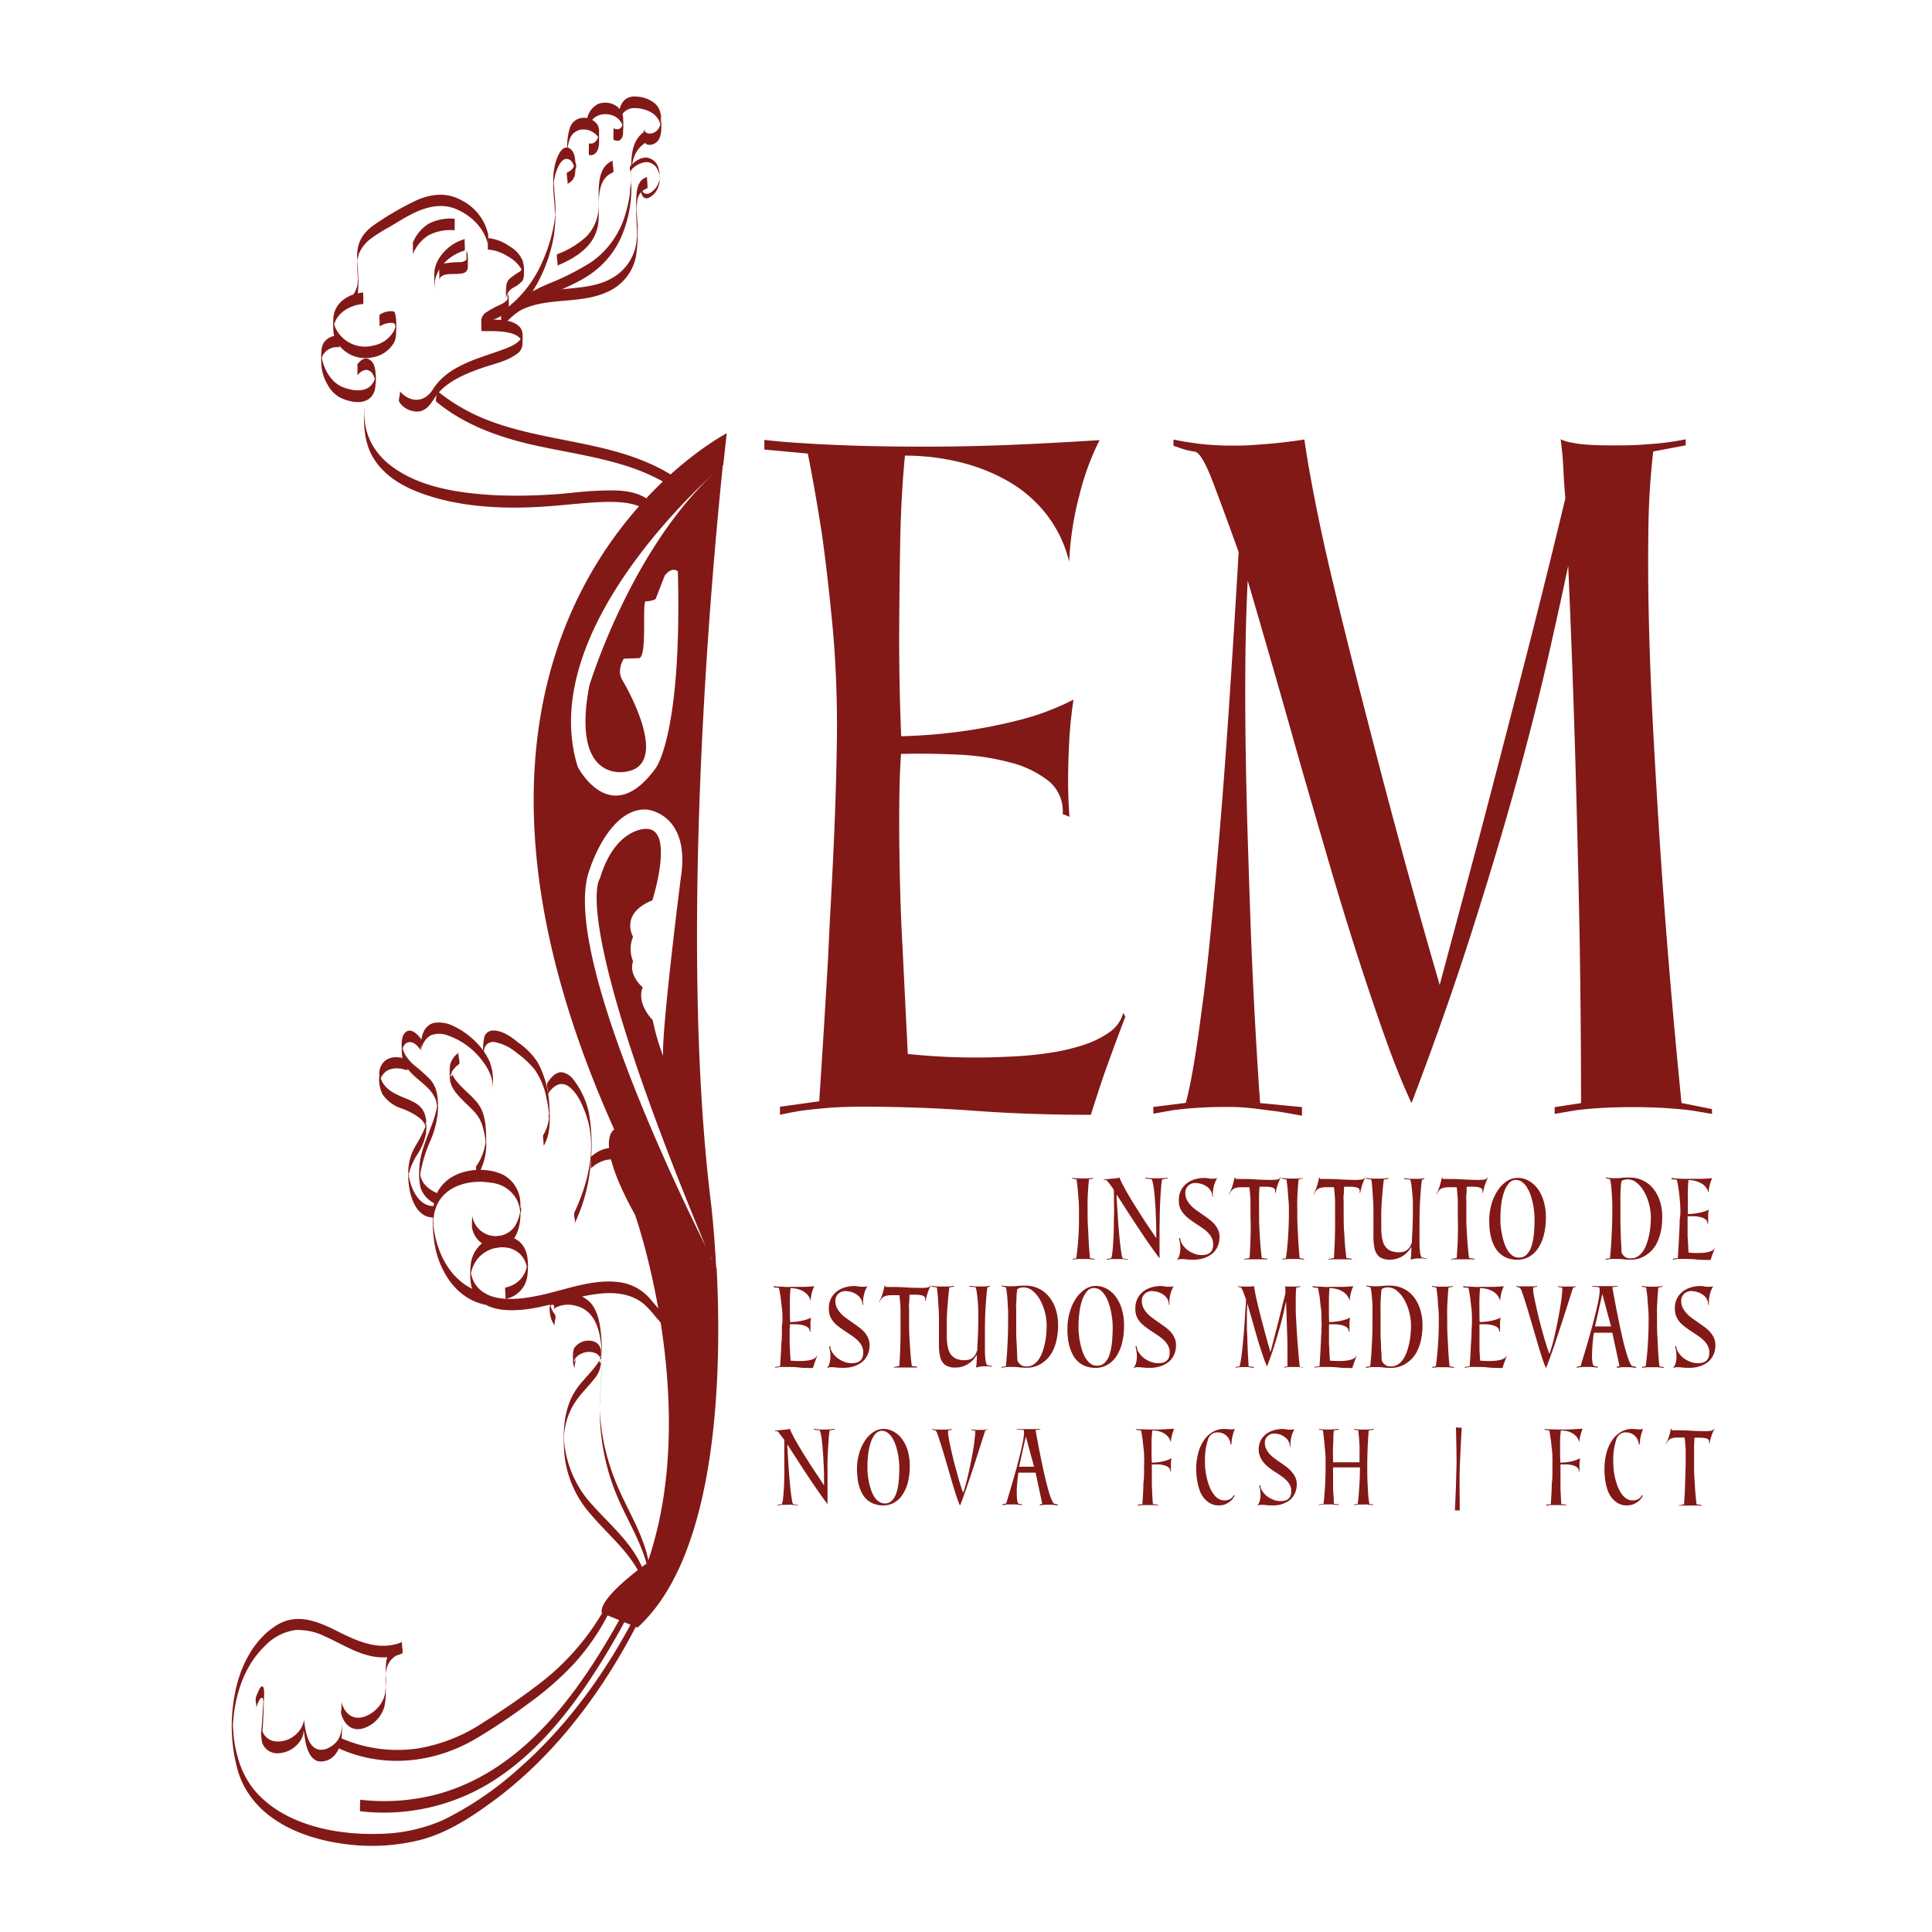 <?xml version="1.0" encoding="UTF-8" standalone="no"?>
<svg
   id="Layer_1"
   data-name="Layer 1"
   viewBox="0 0 400 400"
   version="1.1"
   sodipodi:docname="LOGO-IEM_canvas.svg"
   inkscape:export-filename="LOGO-IEM.png"
   inkscape:export-xdpi="250.02"
   inkscape:export-ydpi="250.02"
   width="400"
   height="400"
   inkscape:version="1.2.2 (b0a8486, 2022-12-01)"
   xmlns:inkscape="http://www.inkscape.org/namespaces/inkscape"
   xmlns:sodipodi="http://sodipodi.sourceforge.net/DTD/sodipodi-0.dtd"
   xmlns="http://www.w3.org/2000/svg"
   xmlns:svg="http://www.w3.org/2000/svg">
  <defs
     id="defs619" />
  <sodipodi:namedview
     id="namedview617"
     pagecolor="#ffffff"
     bordercolor="#666666"
     borderopacity="1.0"
     inkscape:showpageshadow="2"
     inkscape:pageopacity="0.0"
     inkscape:pagecheckerboard="0"
     inkscape:deskcolor="#d1d1d1"
     showgrid="false"
     inkscape:zoom="1.5877094"
     inkscape:cx="51.016893"
     inkscape:cy="202.17806"
     inkscape:window-width="1920"
     inkscape:window-height="1043"
     inkscape:window-x="1920"
     inkscape:window-y="0"
     inkscape:window-maximized="1"
     inkscape:current-layer="Layer_1" />
  <path
     d="m 97.68,253.63 a 4.91,4.91 0 0 0 3.83,4.54 4.74,4.74 0 0 0 5.11,-2.06 c 1.2,-2.05 1.2,-4.47 1.12,-6.77 a 6.84,6.84 0 0 0 -3.57,-6.12 c -4.46,-2.11 -11.46,-1 -13.68,3.8 a 13.15,13.15 0 0 0 -0.87,5.49 26.76,26.76 0 0 0 0.59,6.25 c 1.28,5.3 4.68,10.22 10.28,11.38 -0.14,0 0.17,-2.34 0,-2.37 -4.32,-0.9 -7.44,-4.08 -9.16,-8 A 20.63,20.63 0 0 1 89.77,254 c -0.06,-0.52 -0.05,-1 -0.12,-1.56 -0.09,-0.72 -0.09,1.73 0,0.78 0,-0.27 0,-0.55 0.06,-0.82 a 10.38,10.38 0 0 1 0.59,-2.52 c 1.73,-4.48 7.09,-5.76 11.4,-5 a 6.76,6.76 0 0 1 5.3,3.51 7.55,7.55 0 0 1 0.6,1.73 5,5 0 0 0 0.13,0.77 c 0.23,0.61 0.22,-2.1 0,-0.32 a 8.18,8.18 0 0 1 -1.17,3.36 4.8,4.8 0 0 1 -5,1.87 4.92,4.92 0 0 1 -3.83,-4.55 c 0.08,0.78 -0.07,1.59 0,2.38 z"
     style="fill:#821917"
     id="path458" />
  <path
     d="M 104.68,268.92 A 5.56,5.56 0 0 0 109.2,264 c 0.21,-2 0.26,-4.52 -1,-6.22 -1.58,-2.08 -4.57,-2.33 -6.85,-1.35 A 6.66,6.66 0 0 0 97.44,262 c -0.17,2.15 -0.22,4.63 1.13,6.45 1.68,2.27 4.77,2.83 7.43,2.82 6.35,0 12.28,-2.92 18.56,-3.47 3.15,-0.28 6.39,0.16 8.86,2.28 a 20.81,20.81 0 0 1 2.24,2.46 c 0.48,0.56 1,1.11 1.44,1.66 0.22,0.24 0.52,0.71 0.84,0.84 -0.26,-0.1 0.3,-2.25 0,-2.37 -0.61,-0.25 -1.22,-1.27 -1.63,-1.75 L 134.67,269 a 10,10 0 0 0 -6.21,-3.5 c -5.53,-0.84 -11.19,1.49 -16.52,2.64 -4.29,0.92 -11.39,2 -13.86,-2.84 a 6.09,6.09 0 0 1 -0.53,-1.5 2.78,2.78 0 0 0 -0.1,-0.68 c 0.11,0.1 -0.21,2.28 0,1 0,-0.15 0,-0.3 0.06,-0.45 a 6.94,6.94 0 0 1 1.29,-2.94 6.57,6.57 0 0 1 6.2,-2.41 4.89,4.89 0 0 1 3,1.68 5.24,5.24 0 0 1 0.84,1.47 4.44,4.44 0 0 1 0.21,0.71 c 0.09,0.4 0.14,1.75 0.12,0.19 -0.02,-1.56 0,-0.39 -0.13,0 a 6.29,6.29 0 0 1 -0.22,0.74 5.41,5.41 0 0 1 -0.87,1.53 5.74,5.74 0 0 1 -3.31,1.92 c -0.18,0 0.14,2.34 0,2.37 z"
     style="fill:#821917"
     id="path460" />
  <path
     d="m 148.16,97.67 -0.09,0.08 C 130.47,113.9 122,142 122,142 c -3.8,20.19 7.47,17.79 7.47,17.79 9.94,-1.35 -0.52,-18.82 -0.52,-18.82 -1.44,-2.22 0.21,-4.59 0.21,-4.59 l 3.15,-0.12 c 1.8,-0.3 0.52,-11.88 1.42,-11.78 a 4.58,4.58 0 0 0 2,-0.43 l 1.9,-4.89 c 1.55,-2 2.71,-0.87 2.71,-0.87 0.9,33.71 -4.56,40.71 -4.56,40.71 -9.41,13 -16.17,-0.25 -16.17,-0.25 -8,-25.8 20.89,-54.13 28.46,-61 l 0.09,-0.08 c 0.84,-0.76 1.4,-1.24 1.59,-1.4 0.44,-4.22 0.72,-6.57 0.72,-6.57 0,0 -71.47,36.96 -23.29,144.16 0,0 -4.41,2 4.3,17.65 0,0 13.88,39.43 2.56,72.08 0,0 -10.26,7.21 -9.44,10.38 l 7.39,3 c 16.93,-15.32 17.45,-53.86 16.38,-74.44 l -1.17,-2.07 -0.56,-1.34 c -6.85,-13.66 -30.85,-63.53 -24.47,-79.34 0.12,-0.41 4.1,-12.62 11.76,-12.17 0,0 9.18,0.77 7,14.32 0,0 -3.9,30.65 -3.65,36.66 a 47.32,47.32 0 0 1 -2.15,-7.4 c 0,0 -3.44,-3.39 -2.06,-6.77 0,0 -3,-2.47 -2,-5.39 a 6.64,6.64 0 0 1 0,-5.09 c 0,0 -2.84,-4.77 4,-7.54 0,0 4.69,-14.79 -1.23,-14.79 0,0 -6.46,-0.36 -9.65,10.32 0,0 -6.68,7.72 22.36,77.19 1,1.9 1.57,3.09 1.73,3.4 -0.42,-8.11 -1.08,-13.44 -1.08,-13.44 -6.75,-54.74 0.13,-130.3 2.46,-152.78 -0.44,0.43 -0.98,0.89 -1.5,1.37 z"
     style="fill:#821917"
     id="path462" />
  <path
     d="m 149.84,96.2 -0.09,0.07 v 0 z"
     style="fill:#821917"
     id="path464" />
  <path
     d="m 148.42,262.58 v -0.09 0 z"
     style="fill:#821917"
     id="path466" />
  <path
     d="m 131.58,334.41 c -6.15,11.84 -14.07,22.91 -24.14,31.72 a 68.5,68.5 0 0 1 -15.74,10.71 34.05,34.05 0 0 1 -13.4,2.84 c -9.07,0.26 -20.11,-2 -26,-9.51 a 18.31,18.31 0 0 1 -3,-6.1 25.39,25.39 0 0 1 -0.87,-4.14 c -0.1,-0.77 -0.14,-1.53 -0.2,-2.3 -0.06,-0.77 0,0.21 0,-0.44 0,-0.65 0.06,-1 0.11,-1.49 0.51,-5.43 2.48,-11.06 6.48,-14.9 a 10.84,10.84 0 0 1 6.38,-3.32 12.46,12.46 0 0 1 6,1.28 c 4,1.76 8,4.59 12.59,4.37 a 10.75,10.75 0 0 0 3.49,-0.8 c 0.26,-0.1 -0.23,-2.3 0,-2.37 -2.37,0.72 -3.26,2.5 -3.38,4.86 -0.06,1.11 0,2.22 0,3.33 0,0.25 0,0.49 0,0.74 0,0.25 0,0.37 0,0.56 0,-0.56 0,-0.68 0,-0.38 -0.13,0.64 -0.1,1.3 -0.26,1.94 a 6.63,6.63 0 0 1 -4.44,4.48 c -2.43,0.66 -4,-1 -4.53,-3.21 a 9.19,9.19 0 0 1 0,2 c 0,0.92 0.07,1.85 0.12,2.77 v 0.33 c 0,0.54 0,0.45 0,-0.28 0,0 -0.07,0.88 -0.08,0.94 a 6.07,6.07 0 0 1 -0.5,1.77 c -0.73,1.5 -3,3 -4.69,2.27 -1.55,-0.69 -2.06,-2.83 -2.34,-4.33 -0.08,-0.44 -0.12,-0.87 -0.19,-1.31 -0.11,-0.78 0,-0.23 -0.18,0.26 a 5.11,5.11 0 0 1 -1.4,2.25 5.39,5.39 0 0 1 -4.73,1.53 3.35,3.35 0 0 1 -2,-1.33 c -0.16,-0.24 -0.25,-0.55 -0.42,-0.78 -0.42,-0.59 -0.08,2.69 0,1.5 0.15,-2.48 0.34,-5 0.35,-7.45 0,-0.49 0.29,-2.8 -0.21,-3.23 -0.5,-0.43 -1.26,1.86 -1.4,2.16 -0.25,0.71 0.26,1.69 0,2.38 0.1,-0.27 0.76,-2.52 1.32,-2.2 0.19,0.11 0.17,0.62 0.2,0.8 0.18,1.24 0.06,-1 0,-0.31 0,0.38 0,0.76 -0.05,1.14 -0.07,1.33 -0.18,2.66 -0.25,4 a 14.68,14.68 0 0 0 0,3.44 3.28,3.28 0 0 0 3.12,2.4 5.72,5.72 0 0 0 4.62,-2.3 4.43,4.43 0 0 0 0.68,-1.22 3.28,3.28 0 0 0 0.18,-0.61 c 0,-0.18 0,-0.81 0.1,-0.25 0.21,0.95 0.24,1.92 0.52,2.86 0.43,1.48 1.29,3.29 3.08,3.22 2.65,-0.1 4,-2.6 4.21,-4.93 0.21,-2.33 -0.11,-4.75 -0.13,-7.12 v 2 c 0.55,2.22 2.11,3.88 4.53,3.21 a 6.61,6.61 0 0 0 4.44,-4.48 13.2,13.2 0 0 0 0.3,-3 v -1.71 a 6.55,6.55 0 0 1 0,-1.82 v 0.53 c 0,-0.25 0,-0.49 0,-0.74 a 6.15,6.15 0 0 1 0.1,-0.75 5.08,5.08 0 0 1 0.53,-1.58 4.39,4.39 0 0 1 2.71,-2 V 340 c -4.77,1.89 -9.18,-0.18 -13.45,-2.32 -4.27,-2.14 -8.53,-3.83 -12.79,-1 -4.81,3.17 -7.43,8.82 -8.4,14.33 a 34.49,34.49 0 0 0 0.73,15.81 c 3.11,9.83 13.38,14 22.88,15.06 a 41.35,41.35 0 0 0 15.07,-1 c 5.49,-1.47 10.45,-4.74 15,-8.09 11.16,-8.26 20,-19.35 26.87,-31.36 0.85,-1.5 1.68,-3 2.48,-4.56 0.33,-0.63 -0.32,-1.76 0,-2.38 z"
     style="fill:#821917"
     id="path468" />
  <path
     d="m 70.28,362.05 c 9.26,4.12 19.58,3 28.23,-2.06 a 128.73,128.73 0 0 0 11,-7.37 64,64 0 0 0 9.39,-8.24 46.44,46.44 0 0 0 8,-12.21 c 0.3,-0.66 -0.3,-1.73 0,-2.38 a 51.48,51.48 0 0 1 -16.13,19.48 c -3.43,2.61 -7,5 -10.67,7.32 A 34.86,34.86 0 0 1 86.51,362 29.2,29.2 0 0 1 70.28,359.72 c 0.28,0.13 -0.31,2.24 0,2.38 z"
     style="fill:#821917"
     id="path470" />
  <path
     d="m 90.48,247 a 6.39,6.39 0 0 1 -2.73,-2 4.53,4.53 0 0 1 -0.63,-1.31 c -0.07,-0.22 -0.09,-0.44 -0.15,-0.66 0,0 0,-0.34 0,-0.34 0,0 -0.16,2.15 0,0.6 a 29.29,29.29 0 0 1 2.03,-6.87 19.69,19.69 0 0 0 1.66,-6.24 c 0.07,-2.32 0.07,-4.67 -1.49,-6.57 a 34.57,34.57 0 0 0 -3.43,-3.08 9.61,9.61 0 0 1 -1.69,-1.91 6,6 0 0 1 -0.59,-1.22 c -0.21,-0.63 -0.24,-2 -0.26,0.27 V 218 c 0.07,-0.84 0.35,-1.94 1.29,-2.19 1.17,-0.33 2.15,0.94 2.73,1.76 -0.37,-0.52 0.37,-1.84 0,-2.38 -0.71,-1 -2.23,-2.65 -3.43,-1.3 -0.84,1 -0.61,2.64 -0.6,3.8 0,4 3.45,5.41 5.8,8 a 6.61,6.61 0 0 1 1.26,2.1 c 0.16,0.45 0.16,1 0.35,1.43 0.35,0.76 -0.1,-1 0,-0.87 a 2.43,2.43 0 0 1 -0.09,0.69 22.8,22.8 0 0 1 -1.28,4.27 c -1,2.72 -2.3,5.5 -2.39,8.44 a 13.13,13.13 0 0 0 0.24,4.2 5.65,5.65 0 0 0 3.36,3.4 c -0.28,-0.13 0.31,-2.24 0,-2.38 z"
     style="fill:#821917"
     id="path472" />
  <path
     d="m 87.23,217.59 a 4,4 0 0 1 1.91,-3.21 4.84,4.84 0 0 1 3.59,0 15.26,15.26 0 0 1 7.49,5.74 11.37,11.37 0 0 1 1.29,2.31 8.77,8.77 0 0 1 0.35,1.1 6,6 0 0 1 0.12,0.61 c 0,0.08 0,0.16 0,0.24 0.15,1.07 0.1,-2.55 0,-1.44 -0.06,0.79 0.06,1.59 0,2.38 a 11.71,11.71 0 0 0 -0.55,-5.39 13.47,13.47 0 0 0 -3,-4.29 16.16,16.16 0 0 0 -4.35,-3.11 6.77,6.77 0 0 0 -4.18,-0.76 c -1.67,0.38 -2.43,1.89 -2.66,3.47 -0.12,0.78 0.11,1.61 0,2.38 z"
     style="fill:#821917"
     id="path474" />
  <path
     d="m 100.17,216.79 c -0.07,-0.93 -0.05,1.45 0,1.29 0.05,-0.16 0,-0.31 0,-0.46 a 3.63,3.63 0 0 1 0.13,-0.57 2.17,2.17 0 0 1 0.47,-0.82 2,2 0 0 1 1.65,-0.48 10,10 0 0 1 4.58,2.25 18.7,18.7 0 0 1 3.75,3.52 15.2,15.2 0 0 1 2.42,6 22,22 0 0 1 0.4,2.27 c 0.05,0.46 0.08,0.91 0.12,1.36 0.04,0.45 -0.25,0.49 0,-0.79 a 7,7 0 0 0 0,0.8 8.57,8.57 0 0 1 -1.2,3.81 c -0.14,0.21 0,0.93 0,1.18 0,0.25 0.15,1 0,1.19 1.56,-2.43 1.39,-5.72 1.24,-8.48 a 20.4,20.4 0 0 0 -2.38,-8.86 14.75,14.75 0 0 0 -4,-4.11 C 106,214.78 104,213.28 102,213.36 a 1.84,1.84 0 0 0 -1.75,1.44 13.36,13.36 0 0 0 -0.12,4.28 c 0,-0.56 0.05,-1.57 0,-2.29 z"
     style="fill:#821917"
     id="path476" />
  <path
     d="m 113.41,226.52 c 1.14,-1.77 2.82,-2.92 4.65,-1.33 1.66,1.44 2.63,3.76 3.33,5.78 2.22,6.44 0.44,13.82 -2.44,20 -0.31,0.66 0.3,1.74 0,2.38 a 35.38,35.38 0 0 0 3.35,-12.59 38.15,38.15 0 0 0 -0.36,-10.24 16.86,16.86 0 0 0 -3.1,-6.85 3.83,3.83 0 0 0 -2.48,-1.67 c -1.36,-0.09 -2.3,1.13 -3,2.14 -0.37,0.57 0.35,1.83 0,2.38 z"
     style="fill:#821917"
     id="path478" />
  <path
     d="m 122.34,241.92 c 1.64,-1.62 4.38,-2.59 6.47,-1.23 a 3.44,3.44 0 0 1 0,-0.35 v -1.68 a 1.33,1.33 0 0 0 0,-0.35 c -2.09,-1.35 -4.83,-0.38 -6.47,1.23 a 1.42,1.42 0 0 0 0,0.35 v 1.68 c 0,0.06 0,0.32 0,0.35 z"
     style="fill:#821917"
     id="path480" />
  <path
     d="m 94.93,218 a 4.1,4.1 0 0 0 -1.78,2.67 15.63,15.63 0 0 0 0,2.65 c 0.12,2 1.7,3.5 3,4.82 0.77,0.76 1.58,1.48 2.29,2.3 a 7.5,7.5 0 0 1 1.56,3.08 14.15,14.15 0 0 1 0.45,2.15 c 0,0.35 0.07,0.7 0.09,1 v -0.53 c 0.1,0.1 -0.11,0.87 -0.14,1.06 a 10.51,10.51 0 0 1 -1.74,4.15 c -0.38,0.54 0.37,1.86 0,2.38 a 12.47,12.47 0 0 0 2,-7.48 c 0,-2.49 -0.09,-5.54 -1.61,-7.63 -1.27,-1.74 -3.1,-3 -4.45,-4.68 a 7.78,7.78 0 0 1 -0.9,-1.33 c -0.2,-0.39 -0.24,-0.9 -0.44,-1.25 0.84,1.47 -0.3,2 0.08,1.1 a 5.17,5.17 0 0 1 0.28,-0.64 5.55,5.55 0 0 1 1.4,-1.5 c 0.39,-0.32 -0.38,-2.07 0,-2.37 z"
     style="fill:#821917"
     id="path482" />
  <path
     d="m 78.6,67.58 a 4.47,4.47 0 0 1 2,-0.72 1.83,1.83 0 0 1 1,0.09 c 0.18,0.11 0.23,0.52 0.28,0.73 0.05,0.21 0.08,0.52 0.11,0.78 0.08,0.57 0,-1.91 0,-1.67 0,0.08 0,0.15 0,0.22 0,0.07 0,0.24 -0.05,0.36 a 4.68,4.68 0 0 1 -0.45,1.25 6.18,6.18 0 0 1 -4.17,2.92 6.77,6.77 0 0 1 -7.73,-3.38 4.73,4.73 0 0 1 -0.52,-1.55 c -0.13,-1 -0.05,1.64 0,1.52 0.05,-0.12 0,-0.28 0,-0.42 a 4.13,4.13 0 0 1 0.19,-0.77 c 0.84,-2.47 3.47,-3.81 5.94,-4 0.07,0 0,-2.37 0,-2.37 -2.47,0.17 -5.1,1.5 -5.94,4 a 5.43,5.43 0 0 0 -0.25,1.7 18.31,18.31 0 0 0 0.05,2.67 5.83,5.83 0 0 0 2,3.47 A 6.85,6.85 0 0 0 77,74 6.18,6.18 0 0 0 81.71,70.65 4.61,4.61 0 0 0 82,69.08 a 24.37,24.37 0 0 0 0,-3 5.25,5.25 0 0 0 -0.14,-0.87 2,2 0 0 0 -0.15,-0.54 C 81.6,64.49 81.46,64.48 81.24,64.45 a 4.1,4.1 0 0 0 -2.65,0.72 4.7,4.7 0 0 0 0,1.19 v 0.84 a 2,2 0 0 1 0,0.34 z"
     style="fill:#821917"
     id="path484" />
  <path
     d="M 70.28,69.52 A 3.43,3.43 0 0 0 67,71 a 3.76,3.76 0 0 0 -0.44,1.61 20.49,20.49 0 0 0 0,3.23 9,9 0 0 0 1.3,3.86 6.42,6.42 0 0 0 2.57,2.62 c 1.89,0.92 5,1.64 6.55,-0.31 a 3.86,3.86 0 0 0 0.75,-2.23 25.16,25.16 0 0 0 0,-2.88 4.83,4.83 0 0 0 -0.25,-1.14 2.21,2.21 0 0 0 -1.38,-1.5 c -0.86,-0.21 -1.61,0.52 -2.09,1.14 a 1.41,1.41 0 0 0 0,0.35 v 1.65 a 1.4,1.4 0 0 1 0,0.35 2.54,2.54 0 0 1 1.76,-1.18 1.65,1.65 0 0 1 1.34,0.8 4,4 0 0 1 0.62,1.87 c 0.11,1.06 0.13,-2.76 0,-1.48 a 3.82,3.82 0 0 1 -0.11,0.57 3.42,3.42 0 0 1 -0.42,1 C 76,81.14 73.67,81 71.88,80.46 a 6.24,6.24 0 0 1 -3.13,-1.9 9.25,9.25 0 0 1 -2.22,-5.35 11.18,11.18 0 0 0 0,1.77 2.83,2.83 0 0 1 0,-0.29 4,4 0 0 1 0.09,-0.48 2.86,2.86 0 0 1 0.3,-0.8 3.4,3.4 0 0 1 3.33,-1.51 c 0,0 0,-2.38 0,-2.38 z"
     style="fill:#821917"
     id="path486" />
  <path
     d="m 90.37,83.2 c 5.49,4.52 12.06,7 18.92,8.67 6.56,1.55 13.29,2.41 19.75,4.4 a 42.28,42.28 0 0 1 10.53,4.79 c -0.34,-0.22 0.38,-2.13 0,-2.37 -11.7,-7.55 -26.18,-6.8 -38.83,-11.8 A 38.73,38.73 0 0 1 90.37,80.82 c 0.38,0.31 -0.4,2 0,2.38 z"
     style="fill:#821917"
     id="path488" />
  <path
     d="m 103.86,67 c 6,-4.12 9.55,-11.09 10.81,-18.16 a 35.16,35.16 0 0 0 0.1,-9.11 13.85,13.85 0 0 0 -0.14,-1.84 c -0.15,-0.69 0.06,0.54 0,0.48 a 4.74,4.74 0 0 1 0.1,-1.1 9.93,9.93 0 0 1 0.74,-2.51 c 0.34,-0.78 1,-2 2,-1.84 1,0.16 1.22,1.14 1.53,1.88 0.36,0.95 0.4,-1.85 0,-0.9 a 5.74,5.74 0 0 1 -0.26,0.69 2.55,2.55 0 0 1 -1.3,1.1 c -0.3,0.13 0.27,2.26 0,2.38 a 2.63,2.63 0 0 0 1.64,-2.3 12.28,12.28 0 0 0 -0.08,-3.26 c -0.15,-0.75 -0.61,-1.77 -1.46,-1.94 -1.11,-0.22 -1.8,1.17 -2.14,2 -1.28,3.06 -0.85,6.77 -0.57,10 0,0.68 0.09,1.36 0.15,2 0.1,1.18 0,-0.3 0,-0.3 0,0 -0.11,1 -0.12,1.09 -0.14,1 -0.33,2 -0.57,3 a 32.39,32.39 0 0 1 -2,5.82 24.65,24.65 0 0 1 -8.46,10.46 c -0.38,0.26 0.35,2.14 0,2.38 z"
     style="fill:#821917"
     id="path490" />
  <path
     d="m 133.43,27.22 c -2.69,1.91 -2.75,5.1 -2.75,8.1 0,0.67 0,1.34 0,2 0,0.26 0,0.54 0,0.8 0,-0.16 0.12,-0.52 0,-0.24 a 10.28,10.28 0 0 0 -0.25,2.12 29.15,29.15 0 0 1 -1.28,5.37 18.26,18.26 0 0 1 -6.7,8.87 53.81,53.81 0 0 1 -9.16,4.61 c -3.57,1.59 -7,3.46 -9.43,6.61 -0.39,0.51 0.37,1.89 0,2.38 4.3,-5.6 11.49,-6.87 17.27,-10.36 a 18.44,18.44 0 0 0 7.39,-8.19 25.59,25.59 0 0 0 2.2,-10 c 0,-3.43 -0.47,-7.35 2.71,-9.6 0.38,-0.27 -0.36,-2.12 0,-2.37 z"
     style="fill:#821917"
     id="path492" />
  <path
     d="m 90,57.51 c 0,-0.12 0,-0.24 0,-0.36 -0.1,-1 -0.09,2.27 0,1.43 q 0,-0.33 0.09,-0.66 a 6.43,6.43 0 0 1 0.38,-1.2 7.59,7.59 0 0 1 1.4,-2.15 9.44,9.44 0 0 1 4.35,-2.7 7.63,7.63 0 0 0 0,-1.18 9.56,9.56 0 0 1 0,-1.19 9.28,9.28 0 0 0 -5,3.53 6.71,6.71 0 0 0 -1.22,2.74 13.25,13.25 0 0 0 -0.08,2 13.62,13.62 0 0 0 0.08,2.11 7.89,7.89 0 0 1 0,-1.19 7.75,7.75 0 0 0 0,-1.18 z"
     style="fill:#821917"
     id="path494" />
  <path
     d="m 126.86,33.28 c -3.66,1.45 -2.75,6.74 -2.94,9.84 a 8.93,8.93 0 0 1 -2.55,5.88 18.28,18.28 0 0 1 -6,3.63 c -0.3,0.13 0.27,2.26 0,2.37 4.21,-1.78 8.17,-4.32 8.55,-9.3 0.24,-3.14 -0.77,-8.52 3,-10 0.28,-0.11 -0.26,-2.27 0,-2.37 z"
     style="fill:#821917"
     id="path496" />
  <path
     d="m 104.89,60 c 0,-0.08 0,-0.16 0,-0.24 0,-0.08 -0.09,2.08 0,1.63 0,-0.12 0,-0.24 0.09,-0.36 a 2.25,2.25 0 0 1 0.3,-0.6 3.46,3.46 0 0 1 0.94,-0.85 5.63,5.63 0 0 0 2,-1.52 3.27,3.27 0 0 0 0.23,-1.7 A 7.72,7.72 0 0 0 108.23,54 6.25,6.25 0 0 0 105.5,51 9.07,9.07 0 0 0 101,49.29 c 0,0 0,2.38 0,2.38 a 8.51,8.51 0 0 1 4,1.33 7.33,7.33 0 0 1 3.07,2.92 3.93,3.93 0 0 1 0.26,0.8 c 0.21,1 0.22,-2.46 0,-1.65 a 3.37,3.37 0 0 1 -0.09,0.34 2.05,2.05 0 0 1 -0.72,0.88 14,14 0 0 0 -2.13,1.53 2.32,2.32 0 0 0 -0.56,1.4 14.16,14.16 0 0 0 0,3.12 c -0.12,-0.77 0.11,-1.6 0,-2.38 z"
     style="fill:#821917"
     id="path498" />
  <path
     d="m 73,63.5 c 1.51,-2 1.21,-4.94 1.11,-7.32 0,-0.72 -0.09,-1.43 -0.13,-2.15 0,-0.17 0,-0.35 0,-0.53 0,0.26 -0.1,0.57 0.07,0.06 0.11,-0.34 0.15,-0.71 0.28,-1.06 a 7.49,7.49 0 0 1 2.55,-3.16 32,32 0 0 1 3.63,-2.28 c 1.44,-0.84 2.84,-1.74 4.31,-2.52 2.94,-1.56 6.35,-2.62 9.58,-1.27 3.23,1.35 6,4.09 6.65,7.53 -0.14,-0.77 0.14,-1.61 0,-2.38 a 10.56,10.56 0 0 0 -5.58,-7 c -3.11,-1.7 -6.46,-1.27 -9.58,0.21 a 62.11,62.11 0 0 0 -8.2,4.77 c -2.37,1.6 -3.71,3.51 -3.74,6.4 0,1.42 0,2.83 0.1,4.24 0,0.48 0.05,1 0.09,1.44 0.05,0.63 0,-0.7 0,-0.7 -0.13,0.22 -0.06,0.71 -0.11,1 a 5.38,5.38 0 0 1 -1,2.37 c -0.39,0.52 0.37,1.88 0,2.38 z"
     style="fill:#821917"
     id="path500" />
  <path
     d="m 121.94,32.08 c 1.14,0.26 1.81,-0.68 2,-1.69 a 4.41,4.41 0 0 0 0.09,-0.73 c 0,-0.79 0,-1.58 0,-2.37 a 2.84,2.84 0 0 0 -0.34,-1.49 3.43,3.43 0 0 0 -2.94,-1.41 3,3 0 0 0 -2.68,1.85 12,12 0 0 0 -0.58,5 c 0,0.09 0,1.19 0,1.19 0,0 0,-1.18 0,-1.19 0,1.14 0,0.24 0,-0.06 a 8.65,8.65 0 0 1 0.09,-0.89 6.22,6.22 0 0 1 0.44,-1.64 3,3 0 0 1 2.32,-1.82 3.74,3.74 0 0 1 2.79,0.8 2.35,2.35 0 0 1 0.87,1.13 2.5,2.5 0 0 1 0,0.29 0.53,0.53 0 0 1 0,0.13 v 0.08 c 0,0.39 0,0.09 0,-0.91 v -1 a 1,1 0 0 1 0,0.17 c 0,0 0,0.09 0,0.13 a 3.1,3.1 0 0 1 -0.08,0.42 c -0.23,1 -0.9,1.87 -2,1.61 0,0 0,1.1 0,1.19 a 7.77,7.77 0 0 0 0,1.19 z"
     style="fill:#821917"
     id="path502" />
  <path
     d="m 133.23,28.73 a 1.18,1.18 0 0 0 0.77,1.18 1.89,1.89 0 0 0 1.45,-0.16 c 1.2,-0.58 1.45,-2 1.47,-3.23 0,-1.78 0.16,-3.67 -1.22,-5 a 6.28,6.28 0 0 0 -3.9,-1.52 3.32,3.32 0 0 0 -2.24,0.5 3.45,3.45 0 0 0 -1.29,2.32 7.87,7.87 0 0 0 0,1.19 9.31,9.31 0 0 1 0,1.18 3.06,3.06 0 0 1 2.56,-2.78 6.94,6.94 0 0 1 3.87,0.79 4,4 0 0 1 2.09,2.89 4.6,4.6 0 0 1 0.06,0.52 c -0.21,-2.95 0.05,-2.4 0,-1.7 a 2.17,2.17 0 0 1 0,0.25 3.83,3.83 0 0 1 -0.27,1 2.36,2.36 0 0 1 -0.93,1.16 c -0.91,0.55 -2.3,0.48 -2.36,-0.83 0,-0.15 0,0.2 0,0.12 0,0.24 0,0.47 0,0.71 0,0.49 0,1 0,1.46 z"
     style="fill:#821917"
     id="path504" />
  <path
     d="m 127,28.89 a 1.44,1.44 0 0 0 1.24,0.18 1.37,1.37 0 0 0 0.63,-0.77 3.9,3.9 0 0 0 0.13,-1.3 21.34,21.34 0 0 0 0,-2.77 c -0.26,-2.41 -3.09,-3.56 -5.2,-2.68 a 4.36,4.36 0 0 0 -2.23,2.93 1.39,1.39 0 0 0 0,0.35 v 1.67 a 1.38,1.38 0 0 1 0,0.35 4.83,4.83 0 0 1 1.59,-2.56 3.94,3.94 0 0 1 3.09,-0.55 3.46,3.46 0 0 1 2.49,1.85 3.24,3.24 0 0 1 0.26,1.07 c 0.08,1 0.07,-2.54 0,-1.7 v 0.31 a 3,3 0 0 1 -0.14,0.59 1.36,1.36 0 0 1 -0.65,0.83 1.4,1.4 0 0 1 -1.21,-0.18 6.8,6.8 0 0 1 0,1.19 v 0.84 a 1.33,1.33 0 0 0 0,0.35 z"
     style="fill:#821917"
     id="path506" />
  <path
     d="m 99.74,68.54 c 2.09,0.08 8.36,-0.44 8.43,2.85 v -2.21 c -0.17,1.93 -3.08,2.82 -4.59,3.39 -2.26,0.82 -4.51,1.48 -6.72,2.44 -3,1.32 -5.48,2.85 -7.28,5.67 -1.8,2.82 -4.81,2.68 -6.87,0.24 0.38,0.45 -0.4,1.9 0,2.37 a 4.43,4.43 0 0 0 4.12,1.89 c 1.94,-0.38 2.6,-2.16 3.7,-3.54 2.16,-2.73 5.85,-4.25 9.06,-5.39 2.44,-0.87 5.18,-1.36 7.32,-2.9 a 2.62,2.62 0 0 0 1.27,-2.27 c 0,-1 0.22,-2.36 -0.45,-3.22 -1.63,-2.09 -5.66,-1.6 -8,-1.7 0,0 -0.05,2.37 0,2.38 z"
     style="fill:#821917"
     id="path508" />
  <path
     d="m 99.74,68.54 c 0.16,-1.26 1.59,-1.92 2.6,-2.41 0.6,-0.29 1.21,-0.56 1.78,-0.89 a 2.55,2.55 0 0 0 1.11,-1 1.24,1.24 0 0 0 0.09,-0.38 20.6,20.6 0 0 0 0,-2.08 2,2 0 0 0 -0.24,-1.07 1.92,1.92 0 0 1 0,0.35 v 1.68 a 1,1 0 0 0 0,0.35 1.77,1.77 0 0 1 0.16,0.34 0.75,0.75 0 0 1 0,0.16 c 0,0 0,0 0,0.08 v 0 c 0,0.75 0,0 0,-2.17 a 1.33,1.33 0 0 1 -0.21,0.54 3.49,3.49 0 0 1 -1.17,0.91 22.36,22.36 0 0 0 -3.27,1.76 2.24,2.24 0 0 0 -0.93,1.43 9.45,9.45 0 0 0 0,1.19 v 0.84 c 0,0.11 0,0.24 0,0.35 z"
     style="fill:#821917"
     id="path510" />
  <path
     d="m 75.41,84.25 c -0.19,4 0,7.93 2.35,11.28 2.23,3.19 5.73,5.22 9.32,6.54 8.58,3.18 18.48,3.42 27.5,2.67 3.8,-0.31 7.61,-0.79 11.43,-0.83 3,0 6.26,0.25 8.65,2.28 -0.38,-0.32 0.4,-2 0,-2.38 -2,-1.71 -4.64,-2.18 -7.21,-2.27 a 69.91,69.91 0 0 0 -8.68,0.45 110.24,110.24 0 0 1 -16,0.55 c -7.42,-0.41 -15.94,-1.5 -22,-6.25 A 14.18,14.18 0 0 1 77,91.93 12.73,12.73 0 0 1 75.89,89.16 13.73,13.73 0 0 1 75.55,87.49 c 0,-0.23 -0.06,-0.45 -0.09,-0.68 -0.03,-0.23 0,-0.53 -0.05,-0.8 0,0.93 0,1.1 0,0.53 0,-0.72 0,-1.73 0,-2.29 z"
     style="fill:#821917"
     id="path512" />
  <path
     d="m 114.94,272.2 a 5.82,5.82 0 0 1 -0.69,-1.08 c -0.08,-0.18 -0.12,-0.39 -0.21,-0.57 -0.32,-0.67 1.72,-0.8 0,1.52 0.39,-0.5 0.39,-0.95 1,-1.34 a 5.65,5.65 0 0 1 4,-0.42 c 4.36,0.95 5.29,5.5 5.51,9.37 0.25,4.37 -0.44,8.8 -0.36,13.19 a 46.15,46.15 0 0 0 3.42,16.52 c 2.54,6.22 6.59,11.83 7,18.73 0,-0.56 0,-1.57 0,-2.29 -0.43,-6.51 -4,-11.8 -6.54,-17.62 a 47.62,47.62 0 0 1 -2.93,-8.93 46.11,46.11 0 0 1 -0.75,-4.66 c -0.09,-0.86 -0.16,-1.72 -0.2,-2.59 0,-0.16 0,-1.9 0,-0.92 0,0.98 0,-0.65 0,-0.79 0.21,-4.72 0.71,-9.49 0.23,-14.22 -0.22,-2.15 -0.67,-4.75 -2.19,-6.41 a 6.47,6.47 0 0 0 -4.57,-1.92 c -1.37,0 -3.36,0.34 -3.7,1.93 a 6.05,6.05 0 0 0 0.94,4.87 c -0.37,-0.48 0.4,-1.87 0,-2.37 z"
     style="fill:#821917"
     id="path514" />
  <path
     d="m 74.6,375 a 42.19,42.19 0 0 0 27.3,-6.16 c 7.85,-4.94 14.08,-12.09 19.3,-19.68 a 152.2,152.2 0 0 0 8.22,-13.58 c 0.34,-0.62 -0.33,-1.77 0,-2.38 -8.6,15.8 -20.12,32.93 -38.42,38.15 a 43,43 0 0 1 -16.44,1.26 c 0.06,0 -0.11,2.36 0,2.37 z"
     style="fill:#821917"
     id="path516" />
  <path
     d="m 84.34,219.32 c -1.46,-0.5 -3.22,-0.74 -4.55,0.24 a 3.56,3.56 0 0 0 -1.25,3.14 6.93,6.93 0 0 0 0.66,3.87 7.69,7.69 0 0 0 3.88,2.91 13.28,13.28 0 0 1 3.8,2 3.77,3.77 0 0 1 1.12,1.44 4.27,4.27 0 0 0 0.13,0.48 c 0.52,0.88 -0.26,-1.12 0.06,-1 0.32,0.12 -0.38,1.45 -0.44,1.61 -0.68,1.68 -1.8,3.14 -2.5,4.81 a 11.81,11.81 0 0 0 -0.71,4.82 c 0,3.11 1.24,8.52 5.26,8.43 0,0 0,-2.37 0,-2.37 -3.19,0.07 -4.87,-3.85 -5.18,-6.53 -0.15,-1.22 0.22,0.11 0,0.25 0,0 0.12,-0.69 0.12,-0.67 a 8.21,8.21 0 0 1 0.33,-1.1 16.12,16.12 0 0 1 1.11,-2.29 12.51,12.51 0 0 0 2,-4.58 c 0.25,-2.42 0.23,-4.9 -2,-6.3 -2.23,-1.4 -5.47,-1.78 -7,-4.42 a 6.05,6.05 0 0 1 -0.41,-1 c 0,0 -0.13,-0.47 -0.12,-0.47 0.28,0 -0.38,1.89 0.06,0.93 a 3.86,3.86 0 0 1 1,-1.52 c 1.32,-1.13 3.19,-0.9 4.72,-0.37 -0.23,-0.08 0.26,-2.29 0,-2.38 z"
     style="fill:#821917"
     id="path518" />
  <path
     d="m 98.75,268.72 c 0,0 0,-2.38 0,-2.38 0,0 0,2.38 0,2.38 z"
     style="fill:#821917"
     id="path520" />
  <path
     d="m 88.25,252.09 c 0,0 0,-2.38 0,-2.38 0,0 0,2.38 0,2.38 z"
     style="fill:#821917"
     id="path522" />
  <path
     d="m 90.94,58 c 0.24,-1.26 1.81,-1.25 2.81,-1.27 a 11.35,11.35 0 0 0 1.85,-0.11 1.44,1.44 0 0 0 1.15,-0.74 1.67,1.67 0 0 0 0.09,-0.4 22.64,22.64 0 0 0 0,-2.33 3.84,3.84 0 0 0 -0.26,-1.33 1.34,1.34 0 0 1 0,0.35 v 1.68 a 2,2 0 0 0 0,0.35 5.22,5.22 0 0 1 0.18,0.56 c 0,0.09 0,0.17 0.05,0.25 0.05,0.08 0,0.08 0,0.12 a 0.13,0.13 0 0 1 0,0.06 c 0,0.76 0.05,0.06 0,-2.08 a 1.12,1.12 0 0 1 -0.21,0.61 1.74,1.74 0 0 1 -1.21,0.55 21.74,21.74 0 0 0 -3.43,0.28 1.39,1.39 0 0 0 -1,1.07 5.91,5.91 0 0 0 0,1.19 c 0,0.28 0,0.56 0,0.84 a 2,2 0 0 1 0,0.35 z"
     style="fill:#821917"
     id="path524" />
  <path
     d="m 94.12,45.29 a 9.79,9.79 0 0 0 -5.31,1 8.24,8.24 0 0 0 -3.32,3.93 1.36,1.36 0 0 0 0,0.35 c 0,0.28 0,0.56 0,0.84 0,0.28 0,0.56 0,0.84 0,0.08 0,0.27 0,0.34 a 8.21,8.21 0 0 1 3.32,-3.92 9.79,9.79 0 0 1 5.31,-1 c 0,0 0.05,-2.38 0,-2.38 z"
     style="fill:#821917"
     id="path526" />
  <path
     d="m 119.17,281 c -0.16,-0.26 -0.21,-0.57 -0.36,-0.82 0.91,1.56 -0.4,2.28 0.2,1.21 a 2.86,2.86 0 0 1 1.21,-1.05 3.57,3.57 0 0 1 3.33,-0.06 2.41,2.41 0 0 1 0.94,1.37 c 0.23,0.55 -1,1.12 0,-1.26 -0.09,0.22 -0.09,0.5 -0.17,0.73 a 5.89,5.89 0 0 1 -0.92,1.59 c -1.48,2 -3.3,3.54 -4.56,5.69 -2.21,3.77 -2.3,8.31 -2,12.55 a 22,22 0 0 0 5.34,12.43 c 3.81,4.53 8.52,8.14 10.88,13.74 -0.28,-0.67 0.29,-1.7 0,-2.38 -2.23,-5.3 -6.55,-8.84 -10.28,-13 a 22.36,22.36 0 0 1 -6,-13.44 c 0,-0.25 0,-0.5 0,-0.74 0,1 0,-0.31 0,-0.43 a 15.06,15.06 0 0 1 0.36,-2.3 14.41,14.41 0 0 1 1.43,-3.69 c 1.27,-2.3 3.18,-3.94 4.74,-6 1.2,-1.59 1.21,-3.23 1.13,-5.14 a 2.27,2.27 0 0 0 -2.1,-2.4 3.56,3.56 0 0 0 -3.51,1.6 5.35,5.35 0 0 0 -0.17,2.22 3.33,3.33 0 0 0 0.4,2 c -0.35,-0.56 0.37,-1.81 0,-2.38 z"
     style="fill:#821917"
     id="path528" />
  <path
     d="m 130.46,35.45 a 5,5 0 0 1 3.05,-1.87 2.56,2.56 0 0 1 2.49,1.26 4.92,4.92 0 0 1 0.64,1.75 v 0.24 c 0,0.53 0,-0.83 0,-0.29 0,0.11 0,0.23 0,0.35 a 4.24,4.24 0 0 1 -0.25,0.86 4.06,4.06 0 0 1 -1.91,2.25 1.19,1.19 0 0 1 -1.1,0 1.84,1.84 0 0 1 -0.66,-1.37 c 0,0.3 0,0.63 0,0.94 a 1.91,1.91 0 0 0 0.59,1.32 1.06,1.06 0 0 0 1,0.07 4,4 0 0 0 2,-2.32 4.84,4.84 0 0 0 0.29,-1.73 6.31,6.31 0 0 0 -0.27,-2.11 2.93,2.93 0 0 0 -2.27,-2.15 c -1.45,-0.18 -2.76,0.84 -3.66,1.87 0,0.06 0,0.39 0,0.47 0,0.08 0.06,0.41 0,0.47 z"
     style="fill:#821917"
     id="path530" />
  <path
     d="m 134,36.67 c -2.3,0.54 -2.27,3.56 -2.28,5.44 0,1.32 0,2.64 0.08,4 0,0.58 0.08,1.17 0.11,1.76 0,0.15 0,1 0,0.39 0,-0.61 0,0 0,0.11 0,0.38 0,0.76 -0.08,1.14 a 10.07,10.07 0 0 1 -5,8 c -3.08,1.82 -6.73,2 -10.2,2.35 -4,0.33 -8,0.85 -11.12,3.51 -0.4,0.34 0.38,2.06 0,2.38 5.72,-4.82 13.59,-2.36 20,-5.21 a 10.13,10.13 0 0 0 6.14,-7.36 31.81,31.81 0 0 0 0.26,-7.86 c 0,-0.69 -0.09,-1.38 -0.13,-2.07 a 2.5,2.5 0 0 0 0,-0.56 c 0.1,0.12 -0.08,1 0,0.34 0.05,-0.42 0.07,-0.84 0.15,-1.26 A 3,3 0 0 1 134,39 c 0.2,0 -0.15,-2.33 0,-2.37 z"
     style="fill:#821917"
     id="path532" />
  <path
     d="m 173.29,150.58 q 0,-11.48 -1,-21.76 -1,-10.28 -2.1,-18.12 -1.41,-9.09 -2.94,-16.79 l -9,-0.84 v -2 c 2.24,0.28 5,0.52 8.26,0.7 2.7,0.19 6.16,0.35 10.35,0.49 4.19,0.14 9.1,0.21 14.7,0.21 q 8.81,0 17.35,-0.35 8.54,-0.35 18.75,-1 a 53.08,53.08 0 0 0 -4.2,11.48 64.88,64.88 0 0 0 -2.1,13.71 25.86,25.86 0 0 0 -4.69,-9.8 27.31,27.31 0 0 0 -7.9,-6.85 38.23,38.23 0 0 0 -10.15,-4 47.77,47.77 0 0 0 -11.26,-1.33 q -0.84,8.69 -1,18.75 -0.16,10.06 -0.2,18.92 0,10.22 0.42,20.43 a 112.92,112.92 0 0 0 12.45,-1 106.27,106.27 0 0 0 11.55,-2.24 53.48,53.48 0 0 0 11.68,-4.34 87.49,87.49 0 0 0 -0.91,9 c -0.14,2.89 -0.21,5.46 -0.21,7.69 q 0,3.93 0.28,7.56 l -1.4,-0.56 a 8.05,8.05 0 0 0 -2.94,-6.86 21.24,21.24 0 0 0 -8,-3.84 50.8,50.8 0 0 0 -10.92,-1.61 q -6,-0.28 -11.61,-0.14 -0.29,4.2 -0.35,9.16 -0.06,4.96 0,10.08 0.06,5.1 0.21,10.28 0.15,5.18 0.42,9.94 0.55,11.19 1.12,22.66 a 132.65,132.65 0 0 0 20.85,0.56 73.76,73.76 0 0 0 7.9,-0.7 43.75,43.75 0 0 0 7.28,-1.61 20.45,20.45 0 0 0 5.59,-2.66 7.27,7.27 0 0 0 3,-4.12 l 0.42,0.84 c -1.12,2.89 -2.14,5.64 -3.08,8.25 q -1.26,3.36 -2.37,6.79 c -0.75,2.29 -1.31,4 -1.68,5.25 q -12.89,0 -24.21,-0.84 -11.32,-0.84 -23.09,-0.84 -4.34,0 -7.48,0.28 c -2.1,0.18 -3.85,0.37 -5.25,0.56 -1.68,0.28 -3.13,0.56 -4.34,0.84 v -1.68 l 8.12,-1.12 q 1,-15.12 1.82,-29.39 0.27,-6 0.63,-12.59 0.36,-6.59 0.63,-12.87 0.27,-6.3 0.42,-12.11 0.15,-5.81 0.18,-10.47 z"
     style="fill:#821917"
     id="path534" />
  <path
     d="m 354.46,230.62 -4.2,-0.7 c -1.4,-0.19 -3.13,-0.35 -5.18,-0.49 -2.05,-0.14 -4.39,-0.21 -7,-0.21 -2.61,0 -5.09,0.07 -7.14,0.21 -2.05,0.14 -3.73,0.3 -5,0.49 l -4.06,0.7 v -1.4 l 5.46,-0.84 q 0,-15.54 -0.28,-33.44 -0.28,-15.39 -0.84,-35.4 -0.56,-20.01 -1.54,-42.4 -1.54,7.41 -4.13,18.82 -2.59,11.41 -6.55,25.88 -4,14.49 -9.38,31.35 -5.38,16.86 -12.38,35.19 -2.52,-5.32 -5.32,-13.16 -2.8,-7.84 -5.8,-17.14 -3,-9.3 -6,-19.59 -3,-10.29 -5.95,-20.49 -2.86,-10.22 -5.66,-19.94 -2.8,-9.72 -5.18,-17.84 -0.42,8.11 -0.49,17.14 -0.07,9.03 0.07,18.12 0.14,9.09 0.42,18.05 0.28,8.96 0.56,17.07 0.69,19 2,37.78 l 8.67,0.84 V 231 c -1.49,-0.28 -3.07,-0.56 -4.75,-0.84 l -4.9,-0.63 a 45,45 0 0 0 -5.74,-0.35 q -3.78,0 -6.64,0.21 c -1.92,0.14 -3.53,0.3 -4.83,0.49 l -3.92,0.7 v -1.4 l 6.72,-0.84 q 1.53,-5.46 3.35,-19.59 0.84,-6 1.68,-14.55 0.84,-8.55 1.82,-20.08 1,-11.55 2,-26.31 1,-14.76 2.1,-33.51 -3.3,-9.2 -5.45,-14.79 -2.15,-5.59 -3.56,-6 a 14.76,14.76 0 0 1 -3.78,-1 1.53,1.53 0 0 1 -0.7,-0.28 V 91 c 1.3,0.28 2.66,0.52 4.06,0.7 1.21,0.19 2.51,0.33 3.91,0.42 1.4,0.09 2.75,0.14 4.06,0.14 1.31,0 2.85,0 4.62,-0.14 1.77,-0.14 3.45,-0.23 5,-0.42 1.77,-0.18 3.59,-0.42 5.45,-0.7 q 0.84,5.88 2.45,13.93 1.61,8.05 3.8,17.07 2.16,9 4.62,18.61 2.46,9.61 4.82,18.68 5.59,21.41 12.32,44.63 4.05,-15.1 8.53,-31.9 3.78,-14.42 8.4,-32.32 4.62,-17.9 9.09,-36.52 c -0.19,-2.15 -0.33,-4.22 -0.42,-6.23 -0.09,-2.01 -0.28,-4 -0.56,-6 a 9,9 0 0 0 2.38,0.7 22.14,22.14 0 0 0 3.29,0.42 c 1.35,0.1 3,0.14 4.83,0.14 2.24,0 4.31,0 6.22,-0.14 1.91,-0.14 3.52,-0.23 4.83,-0.42 1.59,-0.18 3,-0.42 4.34,-0.7 v 1.26 l -6.72,1.26 a 157.2,157.2 0 0 0 -1,16.3 q -0.14,9.45 0.14,20.22 0.28,10.77 0.91,22.25 0.63,11.48 1.33,22.39 1.68,25.6 4.48,53.73 l 6.3,1.26 z"
     style="fill:#821917"
     id="path536" />
  <path
     d="m 223.39,251.05 c 0,-0.87 0,-1.71 -0.08,-2.53 -0.08,-0.82 -0.11,-1.55 -0.17,-2.2 -0.06,-0.65 -0.16,-1.47 -0.25,-2.13 L 222,244 v -0.16 l 0.61,0.08 0.69,0.06 c 0.27,0 0.56,0 0.89,0 0.33,0 0.68,0 0.94,0 l 0.67,-0.06 c 0.2,0 0.38,0 0.53,-0.08 V 244 l -0.87,0.16 c -0.07,0.61 -0.12,1.27 -0.17,2 -0.05,0.73 -0.08,1.32 -0.11,2.12 -0.03,0.8 0,1.65 0,2.54 0,1.14 0,2.28 0.08,3.43 0.08,1.15 0.1,2.17 0.16,3.1 0.06,0.93 0.15,2.12 0.25,3.12 l 0.92,0.17 v 0.15 l -0.63,-0.07 -0.74,-0.06 c -0.29,0 -0.62,0 -1,0 -0.38,0 -0.69,0 -1,0 l -0.65,0.06 a 3.19,3.19 0 0 0 -0.47,0.07 v -0.17 l 0.72,-0.1 c 0.12,-0.76 0.22,-1.62 0.31,-2.6 0.09,-0.98 0.15,-1.83 0.21,-3 0.06,-1.17 0.05,-2.43 0.05,-3.87 z"
     style="fill:#821917"
     id="path538" />
  <path
     d="m 240.6,244.17 a 17.81,17.81 0 0 0 -0.22,1.79 c -0.06,0.72 -0.11,1.5 -0.15,2.36 -0.04,0.86 -0.08,1.76 -0.11,2.69 -0.03,0.93 0,1.85 -0.05,2.75 0,2.12 0,4.37 0,6.77 q -1.33,-1.78 -2.6,-3.62 c -0.84,-1.23 -1.64,-2.42 -2.4,-3.58 -0.76,-1.16 -1.47,-2.25 -2.13,-3.29 -0.66,-1.04 -1.25,-1.94 -1.77,-2.73 q 0,1 0.12,2.37 c 0.06,0.89 0.12,1.8 0.18,2.74 0.06,0.94 0.13,1.85 0.21,2.77 0.08,0.92 0.16,1.75 0.25,2.5 0.09,0.75 0.17,1.38 0.26,1.89 a 3.42,3.42 0 0 0 0.25,0.95 l 1.1,0.17 0.06,0.11 -0.67,-0.08 -0.71,-0.06 c -0.27,0 -0.56,0 -0.88,0 -0.32,0 -0.68,0 -0.95,0 l -0.69,0.06 -0.56,0.08 v -0.16 l 0.88,-0.12 a 3.16,3.16 0 0 0 0.26,-1.09 c 0.07,-0.56 0.14,-1.25 0.19,-2.07 0.05,-0.82 0.09,-1.71 0.12,-2.7 0.03,-0.99 0,-2 0.05,-3 0.05,-1 0,-2 0,-2.91 0,-0.91 0,-1.76 -0.06,-2.47 -0.43,-0.61 -0.78,-1.1 -1.06,-1.45 -0.28,-0.35 -0.47,-0.54 -0.58,-0.54 h -0.38 l -0.06,-0.15 c 0.39,0 0.79,0 1.18,-0.07 l 1.09,-0.09 a 6.85,6.85 0 0 0 1,-0.18 13.06,13.06 0 0 0 0.76,1.6 c 0.32,0.61 0.67,1.25 1.06,1.92 0.39,0.67 0.81,1.36 1.25,2.07 0.44,0.71 0.87,1.39 1.3,2.06 1,1.57 2.09,3.19 3.26,4.88 q 0,-2.76 -0.12,-5.19 c 0,-0.69 -0.07,-1.38 -0.12,-2.08 -0.05,-0.7 -0.1,-1.37 -0.16,-2 -0.06,-0.63 -0.14,-1.19 -0.23,-1.7 a 7.74,7.74 0 0 0 -0.3,-1.22 l -1.31,-0.17 v -0.17 c 0.22,0 0.44,0.06 0.68,0.09 l 0.69,0.05 c 0.26,0 0.53,0 0.82,0 0.29,0 0.62,0 0.9,0 l 0.77,-0.05 c 0.26,0 0.51,0 0.73,-0.09 v 0.17 z"
     style="fill:#821917"
     id="path540" />
  <path
     d="m 244.07,248.49 a 4.26,4.26 0 0 1 0.54,-2.23 4.34,4.34 0 0 1 1.31,-1.41 5.28,5.28 0 0 1 1.68,-0.75 7.18,7.18 0 0 1 1.61,-0.22 4.77,4.77 0 0 1 0.94,0.08 4.11,4.11 0 0 0 0.82,0.07 h 0.45 l 0.33,-0.05 a 1.31,1.31 0 0 0 0.26,-0.09 6.41,6.41 0 0 0 -0.76,2 6.23,6.23 0 0 0 -0.12,1.88 H 251 a 2.43,2.43 0 0 0 -0.29,-1.18 2.84,2.84 0 0 0 -0.8,-0.89 3.87,3.87 0 0 0 -1.15,-0.57 4.54,4.54 0 0 0 -1.39,-0.2 2,2 0 0 0 -0.57,0.1 1.85,1.85 0 0 0 -0.65,0.34 2,2 0 0 0 -0.52,0.62 1.93,1.93 0 0 0 -0.22,1 3.11,3.11 0 0 0 0.3,1.38 5,5 0 0 0 0.8,1.15 7.33,7.33 0 0 0 1.13,1 l 1.3,0.91 c 0.45,0.31 0.88,0.62 1.31,0.94 a 7.46,7.46 0 0 1 1.12,1 5,5 0 0 1 0.8,1.22 3.47,3.47 0 0 1 0.31,1.5 4.83,4.83 0 0 1 -0.27,1.69 4.64,4.64 0 0 1 -0.71,1.26 4,4 0 0 1 -1,0.86 5.31,5.31 0 0 1 -1.13,0.54 5.4,5.4 0 0 1 -1.12,0.28 7.14,7.14 0 0 1 -1,0.08 c -0.33,0 -0.64,0 -0.9,0 a 7,7 0 0 1 -0.72,-0.06 l -0.59,-0.06 h -0.51 a 1,1 0 0 0 -0.29,0 l -0.29,0.08 a 2.26,2.26 0 0 0 -0.31,0.1 2.33,2.33 0 0 0 0.55,-1 5.38,5.38 0 0 0 0.19,-1.38 7.71,7.71 0 0 0 -0.3,-2.13 h 0.28 a 2.28,2.28 0 0 0 0.39,1.23 4.51,4.51 0 0 0 1,1.13 5.6,5.6 0 0 0 1.43,0.82 4.35,4.35 0 0 0 1.6,0.32 4.85,4.85 0 0 0 0.83,-0.08 1.93,1.93 0 0 0 0.77,-0.31 1.69,1.69 0 0 0 0.57,-0.66 2.81,2.81 0 0 0 0.22,-1.19 2.86,2.86 0 0 0 -0.31,-1.35 4.06,4.06 0 0 0 -0.81,-1.1 8.38,8.38 0 0 0 -1.15,-0.94 c -0.42,-0.3 -0.86,-0.59 -1.31,-0.88 -0.45,-0.29 -0.89,-0.6 -1.31,-0.92 a 7.21,7.21 0 0 1 -1.15,-1.05 4.54,4.54 0 0 1 -0.81,-1.29 4.09,4.09 0 0 1 -0.25,-1.59 z"
     style="fill:#821917"
     id="path542" />
  <path
     d="m 258.9,251 c 0,-0.83 0,-1.57 0,-2.22 0,-0.65 -0.06,-1.18 -0.09,-1.62 -0.03,-0.44 -0.09,-1 -0.14,-1.36 q -1.06,0 -1.74,0 a 4.17,4.17 0 0 0 -1.12,0.16 1.53,1.53 0 0 0 -0.72,0.43 3.38,3.38 0 0 0 -0.55,0.85 h -0.1 a 5.58,5.58 0 0 0 0.5,-1.07 9.62,9.62 0 0 0 0.36,-1.12 c 0.11,-0.4 0.21,-0.81 0.29,-1.23 h 0.18 v 0.27 c 1.56,0 2.91,0 4,0.08 1.09,0.08 2.08,0.1 2.84,0.11 a 10.62,10.62 0 0 0 1.73,-0.06 0.93,0.93 0 0 0 0.76,-0.45 h 0.1 a 4,4 0 0 0 -0.39,0.78 q -0.17,0.39 -0.36,1 c -0.12,0.4 -0.24,0.88 -0.35,1.43 h -0.12 a 1.68,1.68 0 0 0 0,-0.63 0.62,0.62 0 0 0 -0.39,-0.42 3.29,3.29 0 0 0 -1,-0.21 15.45,15.45 0 0 0 -1.84,0 c 0,0.51 -0.05,1.06 -0.07,1.66 -0.02,0.6 0,1.09 0,1.75 0,0.66 0,1.34 0,2.05 0,1.24 0,2.42 0.08,3.54 0.08,1.12 0.12,2.1 0.19,2.95 0.07,0.85 0.18,1.92 0.29,2.78 l 1.1,0.15 0.05,0.17 -0.61,-0.05 h -0.69 -0.9 -1.14 -0.83 l -0.68,0.05 v -0.1 l 1.17,-0.22 c 0.05,-0.71 0.09,-1.54 0.14,-2.49 0.05,-0.95 0.06,-1.81 0.09,-3 0.03,-1.19 -0.04,-2.45 -0.04,-3.96 z"
     style="fill:#821917"
     id="path544" />
  <path
     d="m 266.85,251.05 c 0,-0.87 0,-1.71 -0.08,-2.53 -0.08,-0.82 -0.11,-1.55 -0.17,-2.2 -0.06,-0.65 -0.16,-1.47 -0.25,-2.13 l -0.94,-0.16 v -0.16 l 0.61,0.08 0.69,0.06 c 0.27,0 0.56,0 0.89,0 0.33,0 0.67,0 0.94,0 l 0.67,-0.06 c 0.2,0 0.38,0 0.53,-0.08 V 244 l -0.87,0.16 c -0.07,0.61 -0.12,1.27 -0.17,2 -0.05,0.73 -0.08,1.32 -0.11,2.12 -0.03,0.8 0,1.65 0,2.54 0,1.14 0,2.28 0.07,3.43 0.07,1.15 0.11,2.17 0.17,3.1 0.06,0.93 0.15,2.12 0.25,3.12 l 0.92,0.17 v 0.15 l -0.63,-0.07 -0.74,-0.06 c -0.29,0 -0.62,0 -1,0 -0.38,0 -0.69,0 -1,0 l -0.65,0.06 a 3.19,3.19 0 0 0 -0.47,0.07 v -0.17 l 0.72,-0.1 c 0.12,-0.76 0.22,-1.62 0.31,-2.6 0.09,-0.98 0.15,-1.83 0.21,-3 0.06,-1.17 0.1,-2.43 0.1,-3.87 z"
     style="fill:#821917"
     id="path546" />
  <path
     d="m 276.41,251 c 0,-0.83 0,-1.57 0,-2.22 0,-0.65 -0.06,-1.18 -0.09,-1.62 -0.03,-0.44 -0.09,-1 -0.14,-1.36 q -1.06,0 -1.74,0 a 4.17,4.17 0 0 0 -1.12,0.16 1.53,1.53 0 0 0 -0.72,0.43 3.38,3.38 0 0 0 -0.55,0.85 h -0.1 a 5.58,5.58 0 0 0 0.5,-1.07 9.62,9.62 0 0 0 0.36,-1.12 c 0.11,-0.4 0.21,-0.81 0.29,-1.23 h 0.18 l -0.05,0.27 c 1.56,0 2.91,0 4.05,0.08 1.14,0.08 2.08,0.1 2.84,0.11 a 10.62,10.62 0 0 0 1.73,-0.06 0.93,0.93 0 0 0 0.76,-0.45 h 0.1 a 4,4 0 0 0 -0.39,0.78 9.54,9.54 0 0 0 -0.36,1 c -0.12,0.4 -0.24,0.88 -0.35,1.43 h -0.12 a 1.68,1.68 0 0 0 0,-0.63 0.62,0.62 0 0 0 -0.39,-0.42 3.29,3.29 0 0 0 -1,-0.21 15.45,15.45 0 0 0 -1.84,0 c 0,0.51 0,1.06 -0.07,1.66 -0.07,0.6 0,1.09 0,1.75 0,0.66 0,1.34 0,2.05 0,1.24 0,2.42 0.08,3.54 0.08,1.12 0.12,2.1 0.19,2.95 0.07,0.85 0.18,1.92 0.29,2.78 l 1.1,0.15 v 0.17 l -0.61,-0.05 h -0.69 -0.9 -1.14 -0.83 l -0.68,0.05 v -0.1 l 1.17,-0.22 c 0.05,-0.71 0.09,-1.54 0.14,-2.49 0.05,-0.95 0.06,-1.81 0.09,-3 0.03,-1.19 0.01,-2.45 0.01,-3.96 z"
     style="fill:#821917"
     id="path548" />
  <path
     d="m 295.36,260.66 a 5.39,5.39 0 0 0 -0.91,-0.12 c -0.32,0 -0.62,0 -0.92,0 -0.3,0 -0.57,0.06 -0.82,0.1 -0.25,0.04 -0.47,0.1 -0.63,0.15 0,-0.2 0,-0.44 0.06,-0.71 0.06,-0.27 0,-0.5 0.05,-0.83 0.05,-0.33 0,-0.69 0,-1.08 a 6.65,6.65 0 0 1 -0.56,0.8 5,5 0 0 1 -0.9,0.86 5,5 0 0 1 -1.26,0.68 4.46,4.46 0 0 1 -1.65,0.28 3.5,3.5 0 0 1 -2.23,-0.58 3,3 0 0 1 -1,-1.75 12.73,12.73 0 0 1 -0.23,-2.9 c 0,-1.17 0,-2.52 0,-4.07 0,-1 0,-2 -0.07,-2.9 -0.07,-0.9 -0.1,-1.65 -0.15,-2.3 -0.05,-0.65 -0.13,-1.47 -0.21,-2.09 l -1.05,-0.15 -0.05,-0.19 0.65,0.1 a 6.71,6.71 0 0 0 0.73,0.06 c 0.29,0 0.62,0 1,0 0.38,0 0.69,0 1,0 a 5.35,5.35 0 0 0 0.67,-0.06 5.53,5.53 0 0 0 0.55,-0.1 v 0.19 l -0.92,0.15 c -0.11,0.89 -0.21,1.8 -0.29,2.73 0,0.4 -0.07,0.81 -0.1,1.25 -0.03,0.44 -0.06,0.87 -0.08,1.32 -0.02,0.45 -0.05,0.89 -0.06,1.33 -0.01,0.44 0,0.86 0,1.27 0,0.62 0,1.23 0,1.82 0,0.59 0,1.16 0.07,1.69 a 7.23,7.23 0 0 0 0.28,1.47 3.3,3.3 0 0 0 0.61,1.16 2.74,2.74 0 0 0 1.06,0.76 4.4,4.4 0 0 0 1.66,0.27 3,3 0 0 0 1.12,-0.18 2.35,2.35 0 0 0 0.73,-0.47 A 2.58,2.58 0 0 0 292,258 c 0.12,-0.25 0.22,-0.51 0.32,-0.77 0,-1 0.1,-2.08 0.14,-3.27 0.04,-1.19 0.06,-2.37 0.06,-3.52 0,-1.15 0,-2.19 -0.09,-3 -0.09,-0.81 -0.11,-1.42 -0.18,-1.89 a 10.35,10.35 0 0 0 -0.26,-1.31 l -1.27,-0.15 v -0.19 l 0.61,0.1 a 6.17,6.17 0 0 0 0.67,0.06 c 0.26,0 0.53,0 0.82,0 0.29,0 0.73,0 1,0 a 4.49,4.49 0 0 0 0.63,-0.06 2.24,2.24 0 0 0 0.44,-0.1 v 0.19 l -0.49,0.15 c -0.1,0.68 -0.19,1.46 -0.25,2.36 -0.06,0.9 -0.13,1.7 -0.18,2.8 -0.05,1.1 -0.08,2.36 -0.08,3.77 0,0.85 0,1.66 0,2.44 0,0.78 0,1.47 0,2.11 a 13.42,13.42 0 0 0 0.14,1.62 2.17,2.17 0 0 0 0.3,1 l 1,0.2 z"
     style="fill:#821917"
     id="path550" />
  <path
     d="m 301.82,251 c 0,-0.83 0,-1.57 0,-2.22 0,-0.65 -0.06,-1.18 -0.09,-1.62 -0.03,-0.44 -0.09,-1 -0.14,-1.36 q -1.06,0 -1.74,0 a 4.11,4.11 0 0 0 -1.12,0.16 1.53,1.53 0 0 0 -0.72,0.43 3.67,3.67 0 0 0 -0.56,0.85 h -0.1 a 5.05,5.05 0 0 0 0.51,-1.07 9.62,9.62 0 0 0 0.36,-1.12 c 0.11,-0.4 0.21,-0.81 0.29,-1.23 h 0.18 l -0.05,0.27 c 1.56,0 2.91,0 4.05,0.08 1.14,0.08 2.08,0.1 2.83,0.11 a 10.7,10.7 0 0 0 1.74,-0.06 0.91,0.91 0 0 0 0.75,-0.45 h 0.11 a 4,4 0 0 0 -0.39,0.78 9.54,9.54 0 0 0 -0.36,1 c -0.12,0.4 -0.24,0.88 -0.35,1.43 h -0.12 a 1.92,1.92 0 0 0 0,-0.63 0.61,0.61 0 0 0 -0.4,-0.42 3.22,3.22 0 0 0 -1,-0.21 15.45,15.45 0 0 0 -1.84,0 c 0,0.51 0,1.06 -0.07,1.66 -0.07,0.6 0,1.09 0,1.75 0,0.66 0,1.34 0,2.05 0,1.24 0,2.42 0.08,3.54 0.08,1.12 0.12,2.1 0.19,2.95 0.07,0.85 0.17,1.92 0.29,2.78 l 1.1,0.15 0.05,0.17 -0.61,-0.05 h -0.7 -0.89 -1.14 -0.83 l -0.68,0.05 v -0.1 l 1.17,-0.22 c 0,-0.71 0.09,-1.54 0.14,-2.49 0.05,-0.95 0.06,-1.81 0.09,-3 0.03,-1.19 -0.03,-2.45 -0.03,-3.96 z"
     style="fill:#821917"
     id="path552" />
  <path
     d="m 308.33,252.75 a 12,12 0 0 1 0.49,-3.51 9.93,9.93 0 0 1 1.31,-2.82 6.54,6.54 0 0 1 1.86,-1.88 4,4 0 0 1 2.17,-0.67 4.69,4.69 0 0 1 2.43,0.64 6.06,6.06 0 0 1 1.87,1.74 8.49,8.49 0 0 1 1.18,2.58 11.47,11.47 0 0 1 0.42,3.15 14.46,14.46 0 0 1 -0.47,3.88 8.44,8.44 0 0 1 -1.27,2.75 5.26,5.26 0 0 1 -1.86,1.65 4.8,4.8 0 0 1 -2.25,0.55 6,6 0 0 1 -2.18,-0.36 4.81,4.81 0 0 1 -1.57,-1 5.35,5.35 0 0 1 -1.07,-1.43 8,8 0 0 1 -0.65,-1.71 11.08,11.08 0 0 1 -0.33,-1.81 c -0.05,-0.6 -0.08,-1.19 -0.08,-1.75 z m 6.14,7.62 a 2.18,2.18 0 0 0 1.59,-0.61 4.07,4.07 0 0 0 1,-1.69 12,12 0 0 0 0.51,-2.55 31.7,31.7 0 0 0 0.14,-3.2 14.57,14.57 0 0 0 -0.09,-1.51 15.88,15.88 0 0 0 -0.28,-1.75 13.37,13.37 0 0 0 -0.49,-1.75 7.16,7.16 0 0 0 -0.74,-1.52 4.19,4.19 0 0 0 -1,-1.09 2.12,2.12 0 0 0 -1.27,-0.41 1.83,1.83 0 0 0 -1.43,0.68 5.3,5.3 0 0 0 -1,1.8 12.64,12.64 0 0 0 -0.59,2.6 25.3,25.3 0 0 0 -0.18,3.06 c 0,0.4 0,0.88 0.07,1.44 a 15.79,15.79 0 0 0 0.26,1.71 14.85,14.85 0 0 0 0.46,1.74 7.37,7.37 0 0 0 0.71,1.55 4.05,4.05 0 0 0 1,1.09 2.21,2.21 0 0 0 1.33,0.41 z"
     style="fill:#821917"
     id="path554" />
  <path
     d="m 333.81,250.36 c 0,-0.76 0,-1.51 -0.05,-2.25 -0.05,-0.74 -0.08,-1.4 -0.13,-2 -0.05,-0.6 -0.11,-1.06 -0.17,-1.43 -0.06,-0.37 -0.13,-0.55 -0.19,-0.56 l -0.79,-0.17 v -0.17 l 0.61,0.08 0.64,0.06 c 0.23,0 0.48,0 0.74,0 h 0.62 l 0.66,-0.06 0.74,-0.06 h 0.91 a 6.15,6.15 0 0 1 4.83,2.23 8,8 0 0 1 1.41,2.57 10.3,10.3 0 0 1 0.51,3.33 14.34,14.34 0 0 1 -0.31,3.11 9.93,9.93 0 0 1 -0.81,2.33 6.28,6.28 0 0 1 -1.18,1.64 6.77,6.77 0 0 1 -1.37,1.05 5.22,5.22 0 0 1 -1.41,0.57 5.74,5.74 0 0 1 -1.3,0.17 c -0.55,0 -1.12,0 -1.71,-0.08 -0.59,-0.08 -1.13,-0.07 -1.64,-0.07 -0.3,0 -0.56,0 -0.8,0 l -0.63,0.07 -0.56,0.1 v -0.2 l 0.89,-0.12 c 0.09,-0.74 0.16,-1.61 0.23,-2.63 0.07,-1.02 0.12,-1.93 0.17,-3.19 0.05,-1.26 0.09,-2.68 0.09,-4.32 z m 3.84,10.17 a 2.61,2.61 0 0 0 1.39,-0.38 3.87,3.87 0 0 0 1.06,-1 6.68,6.68 0 0 0 0.77,-1.51 12.54,12.54 0 0 0 0.53,-1.8 17.62,17.62 0 0 0 0.3,-1.93 c 0.06,-0.65 0.09,-1.27 0.09,-1.87 a 10.57,10.57 0 0 0 -0.37,-2.75 10.7,10.7 0 0 0 -1,-2.54 6.7,6.7 0 0 0 -1.52,-1.85 2.9,2.9 0 0 0 -1.89,-0.72 3,3 0 0 0 -0.77,0.09 1.15,1.15 0 0 0 -0.55,0.33 c -0.06,0.37 -0.1,0.79 -0.13,1.24 -0.03,0.45 -0.05,0.95 -0.07,1.5 -0.02,0.55 0,1.15 0,1.82 0,0.67 0,1.41 0,2.22 0,0.58 0,1.2 0,1.88 l 0.06,2.06 c 0,0.7 0.05,1.38 0.09,2.05 0.04,0.67 0.06,1.3 0.08,1.88 a 1.85,1.85 0 0 0 1.93,1.28 z"
     style="fill:#821917"
     id="path556" />
  <path
     d="m 347.91,251.09 q 0,-1.4 -0.12,-2.64 c -0.08,-0.83 -0.16,-1.56 -0.25,-2.2 -0.09,-0.64 -0.24,-1.41 -0.36,-2 l -1.09,-0.1 v -0.24 c 0.28,0 0.61,0.06 1,0.09 l 1.26,0.06 h 1.78 c 0.71,0 1.41,0 2.1,0 0.69,0 1.45,-0.07 2.27,-0.13 a 6.83,6.83 0 0 0 -0.51,1.39 8.24,8.24 0 0 0 -0.25,1.66 3,3 0 0 0 -0.57,-1.18 3.07,3.07 0 0 0 -1,-0.83 4.46,4.46 0 0 0 -1.23,-0.49 6.17,6.17 0 0 0 -1.36,-0.16 c -0.07,0.7 -0.11,1.46 -0.13,2.27 -0.02,0.81 0,1.58 0,2.29 0,0.71 0,1.65 0,2.48 0.5,0 1,-0.05 1.51,-0.12 0.51,-0.07 0.89,-0.15 1.4,-0.27 a 6.61,6.61 0 0 0 1.41,-0.53 10.59,10.59 0 0 0 -0.11,1.09 c 0,0.35 0,0.66 0,0.93 0,0.27 0,0.62 0,0.91 l -0.17,-0.06 a 1,1 0 0 0 -0.36,-0.83 2.54,2.54 0 0 0 -1,-0.47 6.53,6.53 0 0 0 -1.32,-0.2 c -0.49,0 -1,0 -1.41,0 0,0.34 0,0.71 0,1.11 0,0.4 0,0.8 0,1.22 0,0.42 0,0.83 0,1.24 0,0.41 0,0.82 0.05,1.21 0.05,0.9 0.09,1.82 0.14,2.74 a 15.68,15.68 0 0 0 2.52,0.07 c 0.32,0 0.64,0 1,-0.08 a 5.19,5.19 0 0 0 0.88,-0.2 2.38,2.38 0 0 0 0.68,-0.32 0.91,0.91 0 0 0 0.37,-0.5 v 0.1 c -0.14,0.35 -0.26,0.68 -0.38,1 -0.12,0.32 -0.19,0.55 -0.29,0.82 l -0.2,0.64 c -1,0 -2,0 -2.93,-0.1 -0.93,-0.1 -1.85,-0.11 -2.8,-0.11 -0.35,0 -0.65,0 -0.9,0 -0.25,0 -0.47,0 -0.64,0.07 a 5.06,5.06 0 0 0 -0.53,0.1 v -0.21 l 1,-0.13 c 0.08,-1.22 0.15,-2.41 0.22,-3.56 0,-0.49 0.05,-1 0.07,-1.53 0.02,-0.53 0.06,-1.05 0.08,-1.56 0.02,-0.51 0,-1 0.05,-1.46 0.05,-0.46 0.12,-0.91 0.12,-1.28 z"
     style="fill:#821917"
     id="path558" />
  <path
     d="m 162,273.46 c 0,-0.92 0,-1.8 -0.12,-2.63 -0.12,-0.83 -0.17,-1.56 -0.26,-2.2 -0.09,-0.64 -0.23,-1.41 -0.35,-2 l -1.09,-0.1 v -0.24 l 1,0.09 c 0.33,0 0.75,0 1.26,0.05 0.51,0.05 1.1,0 1.78,0 0.68,0 1.41,0 2.1,0 0.69,0 1.45,-0.07 2.27,-0.13 a 6.61,6.61 0 0 0 -0.51,1.39 8.24,8.24 0 0 0 -0.25,1.66 3.06,3.06 0 0 0 -0.57,-1.19 3.49,3.49 0 0 0 -1,-0.83 4.77,4.77 0 0 0 -1.23,-0.48 5.62,5.62 0 0 0 -1.36,-0.16 c -0.07,0.7 -0.11,1.46 -0.13,2.27 -0.02,0.81 0,1.58 0,2.29 0,0.71 0,1.65 0.05,2.47 0.49,0 1,-0.05 1.51,-0.11 a 12.22,12.22 0 0 0 1.39,-0.28 6,6 0 0 0 1.42,-0.52 10.41,10.41 0 0 0 -0.11,1.08 c 0,0.36 0,0.66 0,0.94 a 9,9 0 0 0 0,0.91 l -0.17,-0.07 a 1,1 0 0 0 -0.36,-0.83 2.68,2.68 0 0 0 -1,-0.46 6.52,6.52 0 0 0 -1.33,-0.2 c -0.48,0 -1,0 -1.4,0 0,0.33 0,0.7 -0.05,1.1 v 1.23 1.24 c 0,0.42 0,0.82 0.05,1.21 0,0.9 0.09,1.81 0.14,2.74 a 16.89,16.89 0 0 0 2.52,0.07 7.79,7.79 0 0 0 1,-0.09 5.22,5.22 0 0 0 0.88,-0.19 2.68,2.68 0 0 0 0.68,-0.32 0.85,0.85 0 0 0 0.36,-0.5 l 0.06,0.1 c -0.14,0.35 -0.27,0.68 -0.38,1 -0.11,0.32 -0.2,0.54 -0.29,0.82 l -0.2,0.64 c -1,0 -2,0 -2.93,-0.11 -0.93,-0.11 -1.85,-0.1 -2.8,-0.1 a 8.12,8.12 0 0 0 -0.91,0 l -0.63,0.06 -0.53,0.11 V 283 l 1,-0.13 c 0.08,-1.22 0.15,-2.41 0.22,-3.56 0,-0.49 0,-1 0.07,-1.53 0.07,-0.53 0.06,-1.05 0.08,-1.56 0.02,-0.51 0,-1 0,-1.46 0,-0.46 0.12,-0.92 0.12,-1.3 z"
     style="fill:#821917"
     id="path560" />
  <path
     d="m 171.61,270.87 a 4.26,4.26 0 0 1 0.54,-2.23 4.34,4.34 0 0 1 1.31,-1.41 5.28,5.28 0 0 1 1.68,-0.75 6.65,6.65 0 0 1 1.61,-0.22 4.77,4.77 0 0 1 0.94,0.08 4.11,4.11 0 0 0 0.82,0.07 H 179 l 0.33,-0.05 0.26,-0.09 a 6.41,6.41 0 0 0 -0.76,2 6.23,6.23 0 0 0 -0.12,1.88 h -0.16 a 2.43,2.43 0 0 0 -0.29,-1.18 2.73,2.73 0 0 0 -0.8,-0.89 3.64,3.64 0 0 0 -1.15,-0.57 4.54,4.54 0 0 0 -1.39,-0.21 2.35,2.35 0 0 0 -1.22,0.44 2.19,2.19 0 0 0 -0.52,0.63 1.91,1.91 0 0 0 -0.22,1 3.11,3.11 0 0 0 0.3,1.38 5,5 0 0 0 0.8,1.15 6.79,6.79 0 0 0 1.13,1 c 0.42,0.31 0.86,0.61 1.3,0.92 0.44,0.31 0.88,0.62 1.31,0.94 a 8.06,8.06 0 0 1 1.13,1 5.1,5.1 0 0 1 0.79,1.22 3.43,3.43 0 0 1 0.31,1.49 4.89,4.89 0 0 1 -0.27,1.7 4.21,4.21 0 0 1 -0.71,1.25 4,4 0 0 1 -1,0.87 5.84,5.84 0 0 1 -1.13,0.54 5.25,5.25 0 0 1 -1.12,0.28 7,7 0 0 1 -1,0.08 c -0.33,0 -0.64,0 -0.9,0 l -0.72,-0.06 -0.59,-0.06 h -0.51 a 1,1 0 0 0 -0.29,0 l -0.29,0.08 a 2.26,2.26 0 0 0 -0.31,0.1 2.33,2.33 0 0 0 0.55,-1 5.38,5.38 0 0 0 0.19,-1.38 7.71,7.71 0 0 0 -0.3,-2.13 h 0.28 a 2.28,2.28 0 0 0 0.39,1.23 4.69,4.69 0 0 0 1,1.13 5.6,5.6 0 0 0 1.43,0.82 4.33,4.33 0 0 0 1.6,0.31 4.81,4.81 0 0 0 0.83,-0.07 2.08,2.08 0 0 0 0.77,-0.31 1.66,1.66 0 0 0 0.57,-0.67 2.76,2.76 0 0 0 0.22,-1.18 2.86,2.86 0 0 0 -0.31,-1.35 4.06,4.06 0 0 0 -0.81,-1.1 7.7,7.7 0 0 0 -1.15,-0.94 c -0.42,-0.3 -0.86,-0.59 -1.31,-0.88 -0.45,-0.29 -0.89,-0.6 -1.31,-0.92 a 7.72,7.72 0 0 1 -1.15,-1 4.68,4.68 0 0 1 -0.81,-1.29 4.09,4.09 0 0 1 -0.26,-1.65 z"
     style="fill:#821917"
     id="path562" />
  <path
     d="m 186.44,273.36 c 0,-0.83 0,-1.57 0,-2.22 0,-0.65 -0.06,-1.18 -0.09,-1.62 -0.03,-0.44 -0.09,-1 -0.14,-1.36 q -1.06,0 -1.74,0 a 3.8,3.8 0 0 0 -1.12,0.16 1.53,1.53 0 0 0 -0.72,0.43 3.2,3.2 0 0 0 -0.55,0.85 h -0.1 a 5.88,5.88 0 0 0 0.5,-1.07 10.27,10.27 0 0 0 0.36,-1.12 c 0.11,-0.4 0.21,-0.82 0.29,-1.23 h 0.18 l -0.05,0.27 c 1.56,0 2.91,0 4.05,0.08 1.14,0.08 2.08,0.1 2.84,0.11 a 10.62,10.62 0 0 0 1.73,-0.06 0.93,0.93 0 0 0 0.76,-0.45 h 0.1 a 4,4 0 0 0 -0.39,0.78 q -0.17,0.39 -0.36,1 c -0.12,0.4 -0.24,0.88 -0.35,1.43 h -0.12 a 1.73,1.73 0 0 0 0,-0.64 0.63,0.63 0 0 0 -0.39,-0.41 3.29,3.29 0 0 0 -1,-0.21 13.56,13.56 0 0 0 -1.84,0 c 0,0.51 0,1.06 -0.07,1.66 -0.07,0.6 0,1.09 0,1.75 0,0.66 0,1.34 0,2.05 0,1.24 0,2.42 0.08,3.54 0.08,1.12 0.12,2.1 0.19,2.95 0.07,0.85 0.18,1.92 0.29,2.78 l 1.1,0.15 v 0.17 h -0.61 -0.69 c -0.27,0 -0.57,0 -0.9,0 -0.33,0 -0.81,0 -1.14,0 h -0.83 -0.68 v -0.1 l 1.17,-0.22 c 0.05,-0.71 0.09,-1.54 0.14,-2.49 0.05,-0.95 0.06,-1.81 0.09,-3 0.03,-1.19 0.01,-2.43 0.01,-3.96 z"
     style="fill:#821917"
     id="path564" />
  <path
     d="m 205.39,283 a 4.44,4.44 0 0 0 -0.91,-0.12 c -0.32,0 -0.62,0 -0.92,0 -0.3,0 -0.56,0.06 -0.82,0.1 l -0.63,0.15 c 0,-0.2 0,-0.44 0.06,-0.71 0.06,-0.27 0,-0.5 0.05,-0.83 0.05,-0.33 0,-0.69 0,-1.08 a 7.56,7.56 0 0 1 -0.56,0.8 5,5 0 0 1 -0.9,0.86 5,5 0 0 1 -1.26,0.68 4.46,4.46 0 0 1 -1.65,0.28 3.5,3.5 0 0 1 -2.23,-0.58 3,3 0 0 1 -1,-1.75 12.25,12.25 0 0 1 -0.22,-2.9 c 0,-1.17 0,-2.52 0,-4.07 0,-1 0,-2 -0.07,-2.9 -0.07,-0.9 -0.1,-1.65 -0.15,-2.31 -0.05,-0.66 -0.13,-1.46 -0.21,-2.08 l -1.05,-0.15 -0.05,-0.19 0.65,0.1 0.73,0.06 c 0.29,0 0.62,0 1,0 0.38,0 0.69,0 1,0 l 0.67,-0.06 0.55,-0.1 v 0.19 l -0.92,0.15 c -0.11,0.89 -0.21,1.8 -0.29,2.73 0,0.39 -0.07,0.81 -0.1,1.24 -0.03,0.43 -0.06,0.88 -0.08,1.33 -0.02,0.45 -0.05,0.89 -0.06,1.33 -0.01,0.44 0,0.86 0,1.27 0,0.62 0,1.23 0,1.82 0,0.59 0,1.16 0.07,1.69 a 7,7 0 0 0 0.28,1.46 3.29,3.29 0 0 0 0.61,1.16 2.66,2.66 0 0 0 1.07,0.77 4.4,4.4 0 0 0 1.66,0.27 3,3 0 0 0 1.12,-0.18 2.21,2.21 0 0 0 0.73,-0.48 2.52,2.52 0 0 0 0.46,-0.66 7.35,7.35 0 0 0 0.32,-0.77 c 0,-1 0.1,-2.08 0.14,-3.28 0.04,-1.2 0.06,-2.36 0.06,-3.51 0,-1.15 0,-2.2 -0.08,-3 -0.08,-0.8 -0.12,-1.42 -0.19,-1.9 a 10.51,10.51 0 0 0 -0.26,-1.3 l -1.27,-0.15 v -0.19 l 0.61,0.1 0.67,0.06 c 0.26,0 0.53,0 0.83,0 0.3,0 0.72,0 1,0 l 0.63,-0.06 a 3.33,3.33 0 0 0 0.44,-0.1 v 0.19 l -0.49,0.15 c -0.1,0.68 -0.19,1.46 -0.25,2.36 -0.06,0.9 -0.13,1.7 -0.18,2.8 -0.05,1.1 -0.08,2.36 -0.08,3.77 0,0.85 0,1.66 0,2.43 0,0.77 0,1.48 0,2.11 a 13.42,13.42 0 0 0 0.14,1.63 2.21,2.21 0 0 0 0.3,1 l 1,0.2 z"
     style="fill:#821917"
     id="path566" />
  <path
     d="m 208.72,272.74 c 0,-0.76 0,-1.51 -0.05,-2.25 -0.05,-0.74 -0.08,-1.4 -0.13,-2 -0.05,-0.6 -0.11,-1.06 -0.17,-1.43 -0.06,-0.37 -0.13,-0.55 -0.2,-0.57 l -0.78,-0.16 v -0.17 l 0.61,0.08 0.64,0.06 c 0.23,0 0.48,0 0.74,0 H 210 l 0.66,-0.06 0.74,-0.06 c 0.27,0 0.57,0 0.91,0 a 6.19,6.19 0 0 1 2.69,0.58 6.25,6.25 0 0 1 2.14,1.65 8,8 0 0 1 1.41,2.57 10.3,10.3 0 0 1 0.51,3.33 14.18,14.18 0 0 1 -0.31,3.1 9.62,9.62 0 0 1 -0.81,2.33 6.17,6.17 0 0 1 -1.18,1.65 7.15,7.15 0 0 1 -1.37,1.05 5.57,5.57 0 0 1 -1.39,0.56 5.74,5.74 0 0 1 -1.3,0.17 c -0.55,0 -1.12,0 -1.71,-0.08 -0.59,-0.08 -1.13,-0.08 -1.64,-0.08 -0.3,0 -0.56,0 -0.8,0 l -0.63,0.07 -0.56,0.1 V 283 l 0.88,-0.12 c 0.1,-0.73 0.17,-1.61 0.24,-2.62 0.07,-1.01 0.12,-1.93 0.17,-3.19 0.05,-1.26 0.07,-2.68 0.07,-4.33 z m 3.84,10.16 a 2.5,2.5 0 0 0 1.39,-0.38 3.54,3.54 0 0 0 1.05,-1 6.93,6.93 0 0 0 0.79,-1.51 14,14 0 0 0 0.52,-1.8 15.79,15.79 0 0 0 0.3,-1.93 c 0.06,-0.65 0.09,-1.27 0.09,-1.87 a 10.65,10.65 0 0 0 -0.37,-2.76 10.8,10.8 0 0 0 -1,-2.53 6.39,6.39 0 0 0 -1.52,-1.85 2.86,2.86 0 0 0 -1.89,-0.73 2.94,2.94 0 0 0 -0.77,0.1 1.15,1.15 0 0 0 -0.55,0.33 c -0.05,0.37 -0.1,0.78 -0.13,1.24 -0.03,0.46 0,0.95 -0.07,1.5 -0.07,0.55 0,1.15 0,1.82 0,0.67 0,1.41 0,2.22 0,0.57 0,1.2 0,1.88 0,0.68 0,1.36 0.06,2.06 0.06,0.7 0.05,1.38 0.09,2 0.04,0.62 0.06,1.3 0.08,1.87 a 1.85,1.85 0 0 0 1.93,1.34 z"
     style="fill:#821917"
     id="path568" />
  <path
     d="m 221,275.13 a 12,12 0 0 1 0.49,-3.51 10.12,10.12 0 0 1 1.3,-2.83 6.65,6.65 0 0 1 1.87,-1.87 4,4 0 0 1 2.17,-0.68 4.7,4.7 0 0 1 2.43,0.65 5.92,5.92 0 0 1 1.86,1.74 8.5,8.5 0 0 1 1.19,2.58 11.42,11.42 0 0 1 0.41,3.15 14.49,14.49 0 0 1 -0.46,3.88 8.76,8.76 0 0 1 -1.26,2.76 5.38,5.38 0 0 1 -1.87,1.65 4.73,4.73 0 0 1 -2.24,0.55 6,6 0 0 1 -2.18,-0.36 4.86,4.86 0 0 1 -1.58,-1 5.21,5.21 0 0 1 -1.06,-1.44 8.55,8.55 0 0 1 -0.66,-1.7 11.06,11.06 0 0 1 -0.32,-1.81 C 221,276.28 221,275.69 221,275.13 Z m 6.13,7.62 a 2.15,2.15 0 0 0 1.59,-0.61 4.19,4.19 0 0 0 1,-1.69 11.63,11.63 0 0 0 0.5,-2.55 31.69,31.69 0 0 0 0.15,-3.2 14.91,14.91 0 0 0 -0.09,-1.52 c -0.07,-0.57 -0.16,-1.15 -0.28,-1.74 a 13.41,13.41 0 0 0 -0.5,-1.75 7.4,7.4 0 0 0 -0.73,-1.52 4.19,4.19 0 0 0 -1,-1.09 2.15,2.15 0 0 0 -1.28,-0.41 1.83,1.83 0 0 0 -1.43,0.68 5.47,5.47 0 0 0 -1,1.8 12.67,12.67 0 0 0 -0.58,2.6 23.34,23.34 0 0 0 -0.19,3.05 c 0,0.41 0,0.89 0.08,1.44 a 15.51,15.51 0 0 0 0.25,1.72 16,16 0 0 0 0.47,1.74 7.06,7.06 0 0 0 0.71,1.54 3.81,3.81 0 0 0 1,1.1 2.22,2.22 0 0 0 1.34,0.41 z"
     style="fill:#821917"
     id="path570" />
  <path
     d="m 235.07,270.87 a 4.26,4.26 0 0 1 0.54,-2.23 4.34,4.34 0 0 1 1.31,-1.41 5.28,5.28 0 0 1 1.68,-0.75 6.71,6.71 0 0 1 1.61,-0.22 4.77,4.77 0 0 1 0.94,0.08 4.11,4.11 0 0 0 0.82,0.07 h 0.45 l 0.33,-0.05 0.26,-0.09 a 6.66,6.66 0 0 0 -0.76,2 6.23,6.23 0 0 0 -0.12,1.88 H 242 a 2.43,2.43 0 0 0 -0.29,-1.18 2.73,2.73 0 0 0 -0.8,-0.89 3.64,3.64 0 0 0 -1.15,-0.57 4.52,4.52 0 0 0 -1.38,-0.21 2,2 0 0 0 -0.58,0.11 1.86,1.86 0 0 0 -0.64,0.33 2.07,2.07 0 0 0 -0.53,0.63 1.91,1.91 0 0 0 -0.22,1 3.11,3.11 0 0 0 0.3,1.38 5,5 0 0 0 0.8,1.15 6.79,6.79 0 0 0 1.13,1 c 0.42,0.31 0.86,0.61 1.3,0.92 0.44,0.31 0.88,0.62 1.31,0.94 a 8.06,8.06 0 0 1 1.13,1 5.1,5.1 0 0 1 0.79,1.22 3.43,3.43 0 0 1 0.31,1.49 4.89,4.89 0 0 1 -0.27,1.7 4.21,4.21 0 0 1 -0.71,1.25 4,4 0 0 1 -1,0.87 5.84,5.84 0 0 1 -1.13,0.54 5.4,5.4 0 0 1 -1.12,0.28 7,7 0 0 1 -1,0.08 c -0.33,0 -0.64,0 -0.9,0 l -0.72,-0.06 -0.59,-0.06 h -0.51 a 1,1 0 0 0 -0.29,0 l -0.29,0.08 a 2.26,2.26 0 0 0 -0.31,0.1 2.33,2.33 0 0 0 0.55,-1 5.38,5.38 0 0 0 0.19,-1.38 7.71,7.71 0 0 0 -0.3,-2.13 h 0.28 a 2.28,2.28 0 0 0 0.39,1.23 4.69,4.69 0 0 0 1,1.13 5.44,5.44 0 0 0 1.43,0.82 4.33,4.33 0 0 0 1.6,0.31 4.81,4.81 0 0 0 0.83,-0.07 2.08,2.08 0 0 0 0.77,-0.31 1.66,1.66 0 0 0 0.57,-0.67 2.76,2.76 0 0 0 0.22,-1.18 2.86,2.86 0 0 0 -0.31,-1.35 4.06,4.06 0 0 0 -0.81,-1.1 7.7,7.7 0 0 0 -1.15,-0.94 c -0.42,-0.3 -0.86,-0.59 -1.31,-0.88 -0.45,-0.29 -0.89,-0.6 -1.31,-0.92 a 7.72,7.72 0 0 1 -1.15,-1 4.68,4.68 0 0 1 -0.81,-1.29 3.92,3.92 0 0 1 -0.25,-1.65 z"
     style="fill:#821917"
     id="path572" />
  <path
     d="m 269.84,283.16 -0.51,-0.09 -0.63,-0.05 q -0.37,0 -0.84,0 -0.47,0 -0.87,0 c -0.25,0 -0.45,0 -0.61,0.05 l -0.49,0.09 V 283 l 0.66,-0.1 q 0,-1.89 0,-4.05 c 0,-1.25 -0.06,-2.68 -0.11,-4.29 -0.05,-1.61 -0.1,-3.33 -0.18,-5.14 -0.13,0.6 -0.29,1.36 -0.5,2.28 -0.21,0.92 -0.48,2 -0.8,3.14 -0.32,1.14 -0.7,2.43 -1.13,3.8 -0.43,1.37 -0.94,2.78 -1.5,4.26 a 16.31,16.31 0 0 1 -0.65,-1.6 c -0.22,-0.63 -0.46,-1.32 -0.7,-2.07 -0.24,-0.75 -0.49,-1.54 -0.73,-2.38 -0.24,-0.84 -0.48,-1.65 -0.71,-2.48 -0.23,-0.83 -0.46,-1.63 -0.69,-2.41 -0.23,-0.78 -0.43,-1.51 -0.63,-2.16 q 0,1 -0.06,2.07 c 0,0.73 0,1.46 0,2.2 0,0.74 0,1.46 0.05,2.18 0.05,0.72 0.05,1.42 0.07,2.07 0.06,1.54 0.14,3.06 0.24,4.58 l 1.05,0.1 v 0.22 l -0.58,-0.1 -0.59,-0.08 a 5.32,5.32 0 0 0 -0.69,0 q -0.47,0 -0.81,0 l -0.58,0.05 -0.48,0.09 V 283 l 0.81,-0.1 a 18.47,18.47 0 0 0 0.41,-2.37 c 0.07,-0.49 0.14,-1.08 0.2,-1.77 0.06,-0.69 0.15,-1.5 0.23,-2.43 0.08,-0.93 0.15,-2 0.23,-3.19 0.08,-1.19 0.17,-2.54 0.26,-4.06 -0.26,-0.74 -0.48,-1.34 -0.66,-1.79 -0.18,-0.45 -0.32,-0.7 -0.43,-0.73 a 2.41,2.41 0 0 1 -0.46,-0.12 h -0.08 v -0.16 a 3.86,3.86 0 0 0 0.49,0.09 h 0.48 0.49 0.56 0.61 l 0.66,-0.09 c 0.07,0.48 0.16,1 0.29,1.69 0.13,0.69 0.29,1.34 0.46,2.07 0.17,0.73 0.36,1.48 0.56,2.25 0.2,0.77 0.39,1.53 0.59,2.26 0.45,1.73 0.95,3.54 1.49,5.41 0.32,-1.22 0.67,-2.51 1,-3.86 0.31,-1.17 0.65,-2.47 1,-3.92 0.35,-1.45 0.74,-2.92 1.1,-4.42 0,-0.26 0,-0.51 0,-0.76 a 5.85,5.85 0 0 0 -0.07,-0.72 0.83,0.83 0 0 0 0.29,0.09 2.87,2.87 0 0 0 0.4,0 h 0.58 0.76 0.58 a 3.89,3.89 0 0 0 0.53,-0.09 v 0.16 l -0.82,0.15 c -0.06,0.55 -0.1,1.21 -0.11,2 -0.01,0.79 0,1.58 0,2.45 0,0.87 0.06,1.77 0.11,2.7 0.05,0.93 0.11,1.83 0.16,2.71 q 0.21,3.11 0.55,6.51 l 0.76,0.15 z"
     style="fill:#821917"
     id="path574" />
  <path
     d="m 273.6,273.46 c 0,-0.92 0,-1.8 -0.12,-2.63 -0.12,-0.83 -0.16,-1.56 -0.25,-2.2 -0.09,-0.64 -0.23,-1.41 -0.36,-2 l -1.08,-0.1 v -0.24 l 1,0.09 c 0.32,0 0.74,0 1.25,0.05 0.51,0.05 1.1,0 1.78,0 0.68,0 1.41,0 2.1,0 0.69,0 1.45,-0.07 2.28,-0.13 a 5.66,5.66 0 0 0 -0.51,1.39 7.62,7.62 0 0 0 -0.26,1.66 3.06,3.06 0 0 0 -0.57,-1.19 3.45,3.45 0 0 0 -1,-0.83 5.08,5.08 0 0 0 -1.23,-0.48 5.7,5.7 0 0 0 -1.37,-0.16 c -0.06,0.7 -0.11,1.46 -0.12,2.27 -0.01,0.81 0,1.58 0,2.29 0,0.71 0,1.65 0.05,2.47 0.5,0 1,-0.05 1.51,-0.11 a 12.81,12.81 0 0 0 1.4,-0.28 6.1,6.1 0 0 0 1.41,-0.52 c -0.05,0.37 -0.09,0.73 -0.11,1.08 -0.02,0.35 0,0.66 0,0.94 0,0.28 0,0.62 0,0.91 l -0.17,-0.07 a 1,1 0 0 0 -0.35,-0.83 2.65,2.65 0 0 0 -1,-0.46 6.53,6.53 0 0 0 -1.32,-0.2 c -0.49,0 -1,0 -1.41,0 0,0.33 0,0.7 0,1.1 0,0.4 0,0.81 0,1.23 0,0.42 0,0.82 0,1.24 0,0.42 0,0.82 0.06,1.21 0,0.9 0.09,1.81 0.13,2.74 a 17,17 0 0 0 2.53,0.07 7.81,7.81 0 0 0 1,-0.09 5.35,5.35 0 0 0 0.89,-0.19 2.61,2.61 0 0 0 0.67,-0.32 0.91,0.91 0 0 0 0.37,-0.5 l 0.05,0.1 c -0.14,0.35 -0.26,0.68 -0.37,1 -0.11,0.32 -0.2,0.54 -0.29,0.82 l -0.21,0.64 c -1,0 -2,0 -2.93,-0.11 -0.93,-0.11 -1.85,-0.1 -2.8,-0.1 a 7.93,7.93 0 0 0 -0.9,0 l -0.64,0.06 c -0.2,0 -0.38,0.07 -0.52,0.11 V 283 l 1,-0.13 c 0.08,-1.22 0.15,-2.41 0.22,-3.56 0,-0.49 0.05,-1 0.08,-1.53 0.03,-0.53 0,-1.05 0.07,-1.56 0.07,-0.51 0,-1 0.05,-1.46 0.05,-0.46 -0.01,-0.92 -0.01,-1.3 z"
     style="fill:#821917"
     id="path576" />
  <path
     d="m 284.16,272.74 c 0,-0.76 0,-1.51 0,-2.25 0,-0.74 -0.08,-1.4 -0.13,-2 -0.05,-0.6 -0.1,-1.06 -0.17,-1.43 -0.07,-0.37 -0.12,-0.55 -0.19,-0.57 l -0.78,-0.16 v -0.17 l 0.61,0.08 0.63,0.06 c 0.24,0 0.48,0 0.74,0 h 0.62 l 0.66,-0.06 0.75,-0.06 c 0.26,0 0.57,0 0.9,0 a 6.15,6.15 0 0 1 4.83,2.23 8,8 0 0 1 1.37,2.59 10.3,10.3 0 0 1 0.51,3.33 14.23,14.23 0 0 1 -0.3,3.1 10.06,10.06 0 0 1 -0.82,2.33 6.17,6.17 0 0 1 -1.18,1.65 6.86,6.86 0 0 1 -1.37,1.05 5.57,5.57 0 0 1 -1.41,0.57 5.73,5.73 0 0 1 -1.29,0.17 c -0.56,0 -1.13,0 -1.72,-0.08 -0.59,-0.08 -1.13,-0.08 -1.64,-0.08 -0.29,0 -0.56,0 -0.8,0 l -0.62,0.07 -0.56,0.1 V 283 l 0.88,-0.12 c 0.09,-0.73 0.17,-1.61 0.24,-2.62 0.07,-1.01 0.11,-1.93 0.17,-3.19 0.06,-1.26 0.07,-2.68 0.07,-4.33 z M 288,282.9 a 2.47,2.47 0 0 0 1.38,-0.38 3.69,3.69 0 0 0 1.06,-1 7.38,7.38 0 0 0 0.78,-1.51 12.53,12.53 0 0 0 0.52,-1.8 15.79,15.79 0 0 0 0.3,-1.93 c 0.06,-0.65 0.09,-1.27 0.09,-1.87 a 10.65,10.65 0 0 0 -0.37,-2.76 10.8,10.8 0 0 0 -1,-2.53 6.53,6.53 0 0 0 -1.51,-1.85 2.86,2.86 0 0 0 -2.66,-0.63 1.1,1.1 0 0 0 -0.55,0.33 c -0.06,0.37 -0.1,0.78 -0.13,1.24 -0.03,0.46 -0.06,0.95 -0.08,1.5 -0.02,0.55 0,1.15 0,1.82 0,0.67 0,1.41 0,2.22 0,0.57 0,1.2 0,1.88 0,0.68 0,1.36 0.06,2.06 0.06,0.7 0,1.38 0.08,2 0.08,0.62 0.06,1.3 0.09,1.87 a 1.85,1.85 0 0 0 1.94,1.34 z"
     style="fill:#821917"
     id="path578" />
  <path
     d="m 297.89,273.43 c 0,-0.87 0,-1.71 -0.09,-2.53 -0.09,-0.82 -0.11,-1.56 -0.16,-2.2 -0.05,-0.64 -0.17,-1.47 -0.26,-2.13 l -0.93,-0.16 v -0.17 a 4.67,4.67 0 0 0 0.61,0.09 l 0.69,0.06 h 0.89 0.94 l 0.67,-0.06 a 3.28,3.28 0 0 0 0.52,-0.09 v 0.17 l -0.86,0.16 c -0.07,0.61 -0.13,1.27 -0.17,2 -0.04,0.73 -0.08,1.32 -0.11,2.12 -0.03,0.8 0,1.65 0,2.54 0,1.14 0,2.28 0.07,3.42 0.07,1.14 0.11,2.18 0.16,3.11 0.05,0.93 0.15,2.12 0.26,3.11 l 0.91,0.17 v 0.16 l -0.62,-0.07 -0.74,-0.06 q -0.44,0 -1,0 -0.56,0 -1,0 l -0.65,0.06 a 3.16,3.16 0 0 0 -0.48,0.07 V 283 l 0.73,-0.11 c 0.11,-0.75 0.21,-1.62 0.3,-2.59 0.09,-0.97 0.15,-1.83 0.22,-3 0.07,-1.17 0.1,-2.43 0.1,-3.87 z"
     style="fill:#821917"
     id="path580" />
  <path
     d="m 304.75,273.46 c 0,-0.92 0,-1.8 -0.11,-2.63 -0.11,-0.83 -0.17,-1.56 -0.26,-2.2 -0.09,-0.64 -0.23,-1.41 -0.35,-2 l -1.09,-0.1 v -0.24 l 1,0.09 c 0.33,0 0.75,0 1.26,0.05 0.51,0.05 1.1,0 1.77,0 0.67,0 1.42,0 2.11,0 0.69,0 1.44,-0.07 2.27,-0.13 a 6.61,6.61 0 0 0 -0.51,1.39 7.59,7.59 0 0 0 -0.25,1.66 3.37,3.37 0 0 0 -0.57,-1.19 3.64,3.64 0 0 0 -1,-0.83 4.77,4.77 0 0 0 -1.23,-0.48 5.68,5.68 0 0 0 -1.36,-0.16 c -0.07,0.7 -0.11,1.46 -0.13,2.27 -0.02,0.81 0,1.58 0,2.29 0,0.71 0,1.65 0.05,2.47 0.5,0 1,-0.05 1.51,-0.11 a 12.36,12.36 0 0 0 1.4,-0.28 6.17,6.17 0 0 0 1.42,-0.52 8.24,8.24 0 0 0 -0.11,1.08 c 0,0.36 0,0.66 0,0.94 a 9,9 0 0 0 0,0.91 l -0.17,-0.07 a 1,1 0 0 0 -0.36,-0.83 2.65,2.65 0 0 0 -1,-0.46 6.32,6.32 0 0 0 -1.32,-0.2 c -0.48,0 -0.95,0 -1.41,0 0,0.33 0,0.7 0,1.1 v 1.23 1.24 c 0,0.42 0,0.82 0,1.21 0,0.9 0.09,1.81 0.13,2.74 a 17,17 0 0 0 2.53,0.07 7.79,7.79 0 0 0 1,-0.09 5.44,5.44 0 0 0 0.88,-0.19 2.86,2.86 0 0 0 0.68,-0.32 0.94,0.94 0 0 0 0.36,-0.5 l 0.05,0.1 c -0.13,0.35 -0.26,0.68 -0.37,1 -0.11,0.32 -0.2,0.54 -0.29,0.82 -0.09,0.28 -0.16,0.49 -0.2,0.64 -1,0 -2,0 -2.93,-0.11 -0.93,-0.11 -1.85,-0.1 -2.8,-0.1 a 8.12,8.12 0 0 0 -0.91,0 l -0.63,0.06 -0.53,0.11 V 283 l 1,-0.13 c 0.08,-1.22 0.16,-2.41 0.22,-3.56 0,-0.49 0.05,-1 0.08,-1.53 0.03,-0.53 0.05,-1.05 0.08,-1.56 0.03,-0.51 0,-1 0.05,-1.46 0.05,-0.46 0.04,-0.92 0.04,-1.3 z"
     style="fill:#821917"
     id="path582" />
  <path
     d="m 313.94,266.4 v -0.16 a 2.87,2.87 0 0 0 0.49,0.09 c 0.16,0 0.36,0 0.61,0 h 0.87 1 0.72 a 4.34,4.34 0 0 0 0.59,-0.09 v 0.16 l -0.8,0.17 a 3.52,3.52 0 0 0 0.05,0.85 c 0,0.4 0.13,0.88 0.23,1.43 0.1,0.55 0.24,1.17 0.39,1.85 0.15,0.68 0.32,1.38 0.49,2.09 0.17,0.71 0.37,1.44 0.56,2.17 0.19,0.73 0.4,1.43 0.59,2.1 0.19,0.67 0.38,1.28 0.56,1.85 0.18,0.57 0.35,1 0.51,1.42 0.19,-0.57 0.39,-1.25 0.61,-2 0.22,-0.75 0.42,-1.64 0.62,-2.53 0.2,-0.89 0.38,-1.79 0.56,-2.72 0.18,-0.93 0.34,-1.8 0.47,-2.63 0.13,-0.83 0.23,-1.57 0.3,-2.24 a 11.73,11.73 0 0 0 0.1,-1.6 l -0.88,-0.17 v -0.16 a 4.1,4.1 0 0 0 0.56,0.09 h 0.57 0.66 0.83 0.58 a 2,2 0 0 0 0.44,-0.09 v 0.16 l -0.54,0.17 c -0.79,2.5 -1.55,4.85 -2.26,7.05 -0.3,0.93 -0.61,1.88 -0.93,2.84 -0.32,0.96 -0.62,1.88 -0.92,2.73 -0.3,0.85 -0.58,1.64 -0.83,2.34 -0.25,0.7 -0.47,1.26 -0.66,1.68 a 15.9,15.9 0 0 1 -0.61,-1.54 q -0.33,-1 -0.72,-2.22 c -0.25,-0.83 -0.51,-1.71 -0.78,-2.65 -0.27,-0.94 -0.55,-1.87 -0.82,-2.79 -0.27,-0.92 -0.53,-1.82 -0.79,-2.68 -0.26,-0.86 -0.49,-1.63 -0.71,-2.31 -0.22,-0.68 -0.41,-1.23 -0.58,-1.67 a 1.75,1.75 0 0 0 -0.43,-0.78 z"
     style="fill:#821917"
     id="path584" />
  <path
     d="m 329.67,266.23 0.68,0.05 h 0.76 2 0.93 l 0.9,-0.05 v 0.1 l -1.12,0.18 c 0.53,3 1.05,5.69 1.56,8.06 0.21,1 0.44,2 0.67,3 0.23,1 0.47,1.84 0.7,2.61 a 17,17 0 0 0 0.66,1.88 c 0.21,0.49 0.41,0.75 0.59,0.78 l 0.31,0.06 0.24,0.06 0.2,0.07 v 0.18 l -0.61,-0.08 -0.66,-0.07 c -0.25,0 -0.52,0 -0.8,0 -0.28,0 -0.65,0 -0.89,0 l -0.6,0.07 -0.44,0.08 V 283 l 0.54,-0.19 -1.47,-6.88 H 330 c 0,0 0,0.13 -0.07,0.46 -0.07,0.33 -0.09,0.74 -0.14,1.23 -0.05,0.49 -0.1,1.05 -0.13,1.64 -0.03,0.59 -0.06,1.15 -0.05,1.67 a 7.61,7.61 0 0 0 0.12,1.31 c 0.07,0.36 0.19,0.55 0.37,0.59 l 0.5,0.1 0.2,0.05 c 0,0 0.05,0 0,0 v 0.18 l -0.66,-0.08 -0.71,-0.07 c -0.26,0 -0.55,0 -0.85,0 -0.3,0 -0.56,0 -0.82,0 l -0.68,0.07 -0.66,0.08 V 283 l 0.83,-0.19 q 1.4,-4.53 2.36,-8.08 c 0.27,-1 0.53,-2 0.77,-3 0.24,-1 0.44,-1.84 0.58,-2.61 a 14.24,14.24 0 0 0 0.24,-1.87 c 0,-0.48 -0.05,-0.73 -0.22,-0.76 l -0.76,-0.06 -0.41,-0.07 h -0.2 z m 0.56,8.39 h 3.32 l -1.81,-6.72 z"
     style="fill:#821917"
     id="path586" />
  <path
     d="m 341.33,273.43 c 0,-0.87 0,-1.71 -0.08,-2.53 -0.08,-0.82 -0.12,-1.56 -0.17,-2.2 -0.05,-0.64 -0.17,-1.47 -0.26,-2.13 l -0.93,-0.16 v -0.17 a 4.67,4.67 0 0 0 0.61,0.09 l 0.69,0.06 h 0.89 0.94 l 0.67,-0.06 a 3.09,3.09 0 0 0 0.52,-0.09 v 0.17 l -0.86,0.16 c -0.07,0.61 -0.13,1.27 -0.17,2 -0.04,0.73 -0.08,1.32 -0.11,2.12 -0.03,0.8 0,1.65 0,2.54 0,1.14 0,2.28 0.07,3.42 0.07,1.14 0.11,2.18 0.16,3.11 0.05,0.93 0.16,2.12 0.26,3.11 l 0.91,0.17 v 0.16 l -0.62,-0.07 -0.74,-0.06 q -0.44,0 -1,0 c -0.37,0 -0.7,0 -1,0 l -0.65,0.06 a 3.37,3.37 0 0 0 -0.48,0.07 V 283 l 0.73,-0.11 c 0.11,-0.75 0.22,-1.62 0.31,-2.59 0.09,-0.97 0.15,-1.83 0.21,-3 0.06,-1.17 0.1,-2.43 0.1,-3.87 z"
     style="fill:#821917"
     id="path588" />
  <path
     d="m 346.77,270.87 a 4.26,4.26 0 0 1 0.54,-2.23 4.34,4.34 0 0 1 1.31,-1.41 5.28,5.28 0 0 1 1.68,-0.75 6.65,6.65 0 0 1 1.61,-0.22 4.77,4.77 0 0 1 0.94,0.08 4.11,4.11 0 0 0 0.82,0.07 h 0.45 l 0.33,-0.05 0.26,-0.09 a 6.41,6.41 0 0 0 -0.76,2 6.61,6.61 0 0 0 -0.13,1.88 h -0.15 a 2.43,2.43 0 0 0 -0.29,-1.18 2.73,2.73 0 0 0 -0.8,-0.89 3.64,3.64 0 0 0 -1.15,-0.57 4.54,4.54 0 0 0 -1.39,-0.21 2.35,2.35 0 0 0 -1.22,0.44 2.19,2.19 0 0 0 -0.52,0.63 1.91,1.91 0 0 0 -0.22,1 3.11,3.11 0 0 0 0.3,1.38 5,5 0 0 0 0.8,1.15 6.79,6.79 0 0 0 1.13,1 c 0.42,0.31 0.86,0.61 1.3,0.92 0.44,0.31 0.88,0.62 1.31,0.94 a 7.46,7.46 0 0 1 1.12,1 4.85,4.85 0 0 1 0.8,1.22 3.43,3.43 0 0 1 0.31,1.49 4.89,4.89 0 0 1 -0.27,1.7 4.21,4.21 0 0 1 -0.71,1.25 4,4 0 0 1 -1,0.87 5.84,5.84 0 0 1 -1.13,0.54 5.4,5.4 0 0 1 -1.12,0.28 7.14,7.14 0 0 1 -0.95,0.08 q -0.51,0 -0.9,0 l -0.72,-0.06 -0.59,-0.06 h -0.52 a 1,1 0 0 0 -0.28,0 l -0.29,0.08 a 2.26,2.26 0 0 0 -0.31,0.1 2.33,2.33 0 0 0 0.55,-1 5.38,5.38 0 0 0 0.19,-1.38 7.71,7.71 0 0 0 -0.3,-2.13 h 0.27 a 2.22,2.22 0 0 0 0.4,1.23 4.69,4.69 0 0 0 1,1.13 5.44,5.44 0 0 0 1.43,0.82 4.33,4.33 0 0 0 1.6,0.31 4.73,4.73 0 0 0 0.83,-0.07 2.08,2.08 0 0 0 0.77,-0.31 1.66,1.66 0 0 0 0.57,-0.67 2.76,2.76 0 0 0 0.22,-1.18 3,3 0 0 0 -0.31,-1.35 4.06,4.06 0 0 0 -0.81,-1.1 7.7,7.7 0 0 0 -1.15,-0.94 c -0.42,-0.3 -0.86,-0.59 -1.31,-0.88 -0.45,-0.29 -0.89,-0.6 -1.31,-0.92 a 7.72,7.72 0 0 1 -1.15,-1 4.68,4.68 0 0 1 -0.81,-1.29 4.09,4.09 0 0 1 -0.27,-1.65 z"
     style="fill:#821917"
     id="path590" />
  <path
     d="m 236.89,302.62 c 0,-0.88 0,-1.72 -0.1,-2.5 -0.1,-0.78 -0.15,-1.47 -0.23,-2.06 -0.08,-0.59 -0.2,-1.32 -0.32,-1.9 l -1,-0.14 v -0.16 l 0.93,0.06 c 0.62,0 1.57,0.05 2.86,0.05 0.64,0 1.29,0 1.94,-0.05 l 2.13,-0.12 a 10.08,10.08 0 0 0 -0.45,1.32 7.44,7.44 0 0 0 -0.23,1.56 2.73,2.73 0 0 0 -0.53,-1.14 3.15,3.15 0 0 0 -0.89,-0.78 4.07,4.07 0 0 0 -1.14,-0.46 6.12,6.12 0 0 0 -1.28,-0.14 c -0.08,0.67 -0.14,1.38 -0.16,2.15 -0.02,0.77 0,1.48 0,2.16 0,0.68 0,1.58 0.06,2.36 a 13.38,13.38 0 0 0 1.41,-0.11 9.69,9.69 0 0 0 1.32,-0.27 6.18,6.18 0 0 0 1.33,-0.54 9.33,9.33 0 0 0 -0.11,1 c 0,0.32 0,0.62 0,0.88 0,0.26 0,0.59 0,0.86 l -0.15,-0.05 a 0.9,0.9 0 0 0 -0.34,-0.78 2.35,2.35 0 0 0 -0.91,-0.45 5.68,5.68 0 0 0 -1.23,-0.18 c -0.46,0 -0.9,0 -1.32,0 0,0.32 0,0.68 0,1.09 0,0.41 0,0.83 0,1.28 0,0.45 0,0.89 0,1.35 0,0.46 0,0.91 0.05,1.34 0,1 0.09,2.06 0.16,3.15 l 1.07,0.14 v 0.11 h -0.55 a 6.38,6.38 0 0 0 -0.71,-0.05 h -1 c -0.3,0 -0.58,0 -0.82,0 l -0.6,0.05 -0.49,0.08 v -0.21 l 0.93,-0.09 c 0.08,-1.14 0.14,-2.25 0.19,-3.34 0,-0.47 0,-0.95 0.07,-1.44 0.07,-0.49 0.05,-1 0.08,-1.45 0.03,-0.45 0,-0.93 0,-1.37 0,-0.44 0.03,-0.83 0.03,-1.21 z"
     style="fill:#821917"
     id="path592" />
  <path
     d="m 247.66,304.27 a 12.82,12.82 0 0 1 0.47,-3.62 8.31,8.31 0 0 1 1.26,-2.64 5.29,5.29 0 0 1 1.83,-1.62 4.63,4.63 0 0 1 2.17,-0.55 l 1.48,0.1 a 2.27,2.27 0 0 0 0.57,-0.05 0.22,0.22 0 0 0 0.12,-0.05 h 0.08 c -0.08,0.23 -0.16,0.45 -0.23,0.68 a 6.8,6.8 0 0 0 -0.21,0.72 c -0.06,0.25 -0.12,0.53 -0.16,0.82 -0.04,0.29 -0.07,0.63 -0.09,1 h -0.18 a 2.56,2.56 0 0 0 -0.14,-0.73 2.8,2.8 0 0 0 -0.46,-0.82 2.6,2.6 0 0 0 -0.86,-0.68 2.86,2.86 0 0 0 -1.31,-0.27 2,2 0 0 0 -1.92,1.57 13.39,13.39 0 0 0 -0.6,4.57 c 0,0.54 0,1.11 0.1,1.71 a 15.67,15.67 0 0 0 0.32,1.77 11,11 0 0 0 0.54,1.68 6.75,6.75 0 0 0 0.77,1.41 3.67,3.67 0 0 0 1,1 2.24,2.24 0 0 0 1.26,0.37 2.39,2.39 0 0 0 1,-0.17 2,2 0 0 0 0.6,-0.39 1.57,1.57 0 0 0 0.36,-0.57 l 0.17,0.18 a 3.14,3.14 0 0 1 -0.74,1 4.43,4.43 0 0 1 -1,0.68 3.62,3.62 0 0 1 -1.6,0.31 4.09,4.09 0 0 1 -0.93,-0.12 3.73,3.73 0 0 1 -1,-0.45 4.79,4.79 0 0 1 -1,-0.87 5.34,5.34 0 0 1 -0.83,-1.36 10.34,10.34 0 0 1 -0.57,-2 14.52,14.52 0 0 1 -0.27,-2.61 z"
     style="fill:#821917"
     id="path594" />
  <path
     d="m 260.6,300.17 a 4,4 0 0 1 0.5,-2.08 4,4 0 0 1 1.23,-1.33 4.79,4.79 0 0 1 1.57,-0.69 6.26,6.26 0 0 1 1.5,-0.21 4.28,4.28 0 0 1 0.88,0.07 3.61,3.61 0 0 0 0.77,0.07 h 0.42 l 0.31,-0.05 a 1,1 0 0 0 0.23,-0.08 6.42,6.42 0 0 0 -0.7,1.87 6.11,6.11 0 0 0 -0.12,1.76 h -0.14 a 2.18,2.18 0 0 0 -0.28,-1.11 2.45,2.45 0 0 0 -0.74,-0.83 3.4,3.4 0 0 0 -1.03,-0.56 4.24,4.24 0 0 0 -1.29,-0.19 2,2 0 0 0 -0.54,0.09 1.94,1.94 0 0 0 -0.6,0.32 1.87,1.87 0 0 0 -0.49,0.58 1.83,1.83 0 0 0 -0.21,0.91 2.91,2.91 0 0 0 0.29,1.29 4.72,4.72 0 0 0 0.74,1.08 7.21,7.21 0 0 0 1.05,0.92 l 1.22,0.86 c 0.42,0.28 0.83,0.58 1.22,0.88 a 7.06,7.06 0 0 1 1.06,1 5,5 0 0 1 0.74,1.14 3.3,3.3 0 0 1 0.29,1.4 4.47,4.47 0 0 1 -0.26,1.58 4.38,4.38 0 0 1 -0.65,1.17 3.7,3.7 0 0 1 -0.92,0.81 5.53,5.53 0 0 1 -2.1,0.77 6.18,6.18 0 0 1 -0.89,0.07 h -0.85 l -0.67,-0.06 -0.55,-0.06 h -0.48 a 0.93,0.93 0 0 0 -0.27,0 l -0.27,0.07 a 1.83,1.83 0 0 0 -0.28,0.1 2.16,2.16 0 0 0 0.5,-0.91 4.64,4.64 0 0 0 0.19,-1.29 7.71,7.71 0 0 0 -0.28,-2 h 0.25 a 2.05,2.05 0 0 0 0.37,1.14 4.29,4.29 0 0 0 0.95,1.06 5.34,5.34 0 0 0 1.34,0.76 4,4 0 0 0 1.49,0.3 5.26,5.26 0 0 0 0.78,-0.07 2.06,2.06 0 0 0 0.72,-0.29 1.55,1.55 0 0 0 0.53,-0.62 2.5,2.5 0 0 0 0.21,-1.11 2.72,2.72 0 0 0 -0.29,-1.26 3.76,3.76 0 0 0 -0.76,-1 7.84,7.84 0 0 0 -1.07,-0.88 c -0.39,-0.28 -0.8,-0.55 -1.23,-0.82 -0.43,-0.27 -0.83,-0.56 -1.22,-0.86 a 6.7,6.7 0 0 1 -1.07,-1 4.34,4.34 0 0 1 -0.76,-1.21 3.75,3.75 0 0 1 -0.34,-1.5 z"
     style="fill:#821917"
     id="path596" />
  <path
     d="m 274.45,303 c 0,-0.84 0,-1.66 -0.09,-2.48 -0.09,-0.82 -0.13,-1.56 -0.2,-2.21 -0.07,-0.65 -0.17,-1.49 -0.27,-2.19 l -0.78,-0.14 v -0.16 a 3.93,3.93 0 0 0 0.46,0.08 l 0.54,0.06 h 0.7 0.95 l 0.74,-0.06 0.67,-0.08 V 296 l -1,0.14 a 11.31,11.31 0 0 0 -0.11,1.19 c 0,0.47 0,1.14 -0.06,2 -0.06,0.86 0,2 0,3.42 h 5.48 c 0,-1.12 0,-2.09 0,-2.92 0,-0.83 -0.07,-1.51 -0.11,-2.06 -0.04,-0.55 -0.1,-1.19 -0.16,-1.63 L 280.34,296 v -0.16 l 0.55,0.08 0.64,0.06 h 0.82 0.78 l 0.65,-0.06 0.62,-0.08 V 296 l -1,0.14 c -0.07,0.6 -0.12,1.28 -0.16,2 -0.04,0.72 -0.08,1.41 -0.11,2.3 -0.03,0.89 -0.05,1.87 -0.05,2.94 0,1.48 0,2.72 0.06,3.73 0.06,1.01 0.09,1.83 0.15,2.47 a 17.33,17.33 0 0 0 0.22,1.8 l 0.76,0.1 v 0.15 l -0.51,-0.07 c -0.17,0 -0.37,0 -0.59,-0.06 -0.22,-0.06 -0.49,0 -0.79,0 -0.3,0 -0.61,0 -0.85,0 -0.24,0 -0.46,0 -0.64,0.06 l -0.52,0.07 v -0.15 l 0.73,-0.1 c 0.08,-0.63 0.16,-1.34 0.22,-2.12 0.06,-0.78 0.11,-1.46 0.16,-2.39 0.05,-0.93 0.08,-1.94 0.08,-3.06 H 276 c 0,1.09 0,2.09 0,3 0,0.91 0,1.72 0.06,2.4 0.06,0.68 0.07,1.51 0.11,2.15 l 1,0.1 v 0.15 l -0.6,-0.07 c -0.19,0 -0.42,0 -0.68,-0.06 -0.26,-0.06 -0.53,0 -0.83,0 -0.3,0 -0.58,0 -0.83,0 -0.25,0 -0.46,0 -0.64,0.06 l -0.57,0.07 v -0.09 l 1,-0.16 c 0.09,-0.64 0.16,-1.39 0.22,-2.23 0.06,-0.84 0.11,-1.61 0.15,-2.64 0.04,-1.03 0.06,-2.13 0.06,-3.49 z"
     style="fill:#821917"
     id="path598" />
  <path
     d="m 171.78,296.13 a 13.69,13.69 0 0 0 -0.21,1.67 c 0,0.67 -0.1,1.41 -0.14,2.21 -0.04,0.8 -0.08,1.64 -0.1,2.51 -0.02,0.87 0,1.73 0,2.57 q 0,3 0,6.33 -1.25,-1.67 -2.43,-3.39 c -0.79,-1.14 -1.53,-2.26 -2.24,-3.34 -0.71,-1.08 -1.37,-2.11 -2,-3.07 l -1.65,-2.56 c 0,0.64 0.06,1.38 0.11,2.22 0.05,0.84 0.11,1.68 0.16,2.56 0.05,0.88 0.13,1.73 0.2,2.59 0.07,0.86 0.15,1.63 0.23,2.33 0.08,0.7 0.16,1.29 0.25,1.77 a 3.35,3.35 0 0 0 0.23,0.89 l 1,0.15 v 0.11 l -0.61,-0.07 c -0.2,0 -0.42,0 -0.67,-0.06 -0.25,-0.06 -0.53,0 -0.82,0 -0.29,0 -0.64,0 -0.89,0 -0.25,0 -0.47,0 -0.65,0.06 l -0.52,0.07 v -0.15 l 0.82,-0.11 a 2.89,2.89 0 0 0 0.25,-1 c 0.06,-0.53 0.12,-1.17 0.17,-1.93 0.05,-0.76 0.08,-1.6 0.11,-2.53 0.03,-0.93 0,-1.85 0,-2.79 0,-0.94 0,-1.83 0,-2.71 0,-0.88 0,-1.65 0,-2.31 -0.4,-0.58 -0.73,-1 -1,-1.36 -0.27,-0.36 -0.44,-0.5 -0.55,-0.5 h -0.35 l -0.06,-0.14 q 0.56,0 1.11,-0.06 l 1,-0.09 a 6.27,6.27 0 0 0 1,-0.17 14.46,14.46 0 0 0 0.7,1.5 c 0.3,0.57 0.64,1.16 1,1.79 0.36,0.63 0.75,1.27 1.16,1.93 l 1.22,1.93 c 0.94,1.46 2,3 3,4.56 0,-1.72 0,-3.34 -0.12,-4.85 0,-0.64 -0.06,-1.29 -0.11,-1.95 -0.05,-0.66 -0.09,-1.27 -0.15,-1.86 -0.06,-0.59 -0.13,-1.11 -0.21,-1.59 a 6.89,6.89 0 0 0 -0.29,-1.14 l -1.22,-0.16 v -0.16 l 0.63,0.08 0.65,0.06 h 0.76 0.85 l 0.72,-0.06 0.68,-0.08 v 0.16 z"
     style="fill:#821917"
     id="path600" />
  <path
     d="m 177.43,304.14 a 11.09,11.09 0 0 1 0.46,-3.27 9.47,9.47 0 0 1 1.22,-2.64 6.17,6.17 0 0 1 1.74,-1.75 3.73,3.73 0 0 1 2,-0.64 4.41,4.41 0 0 1 2.27,0.61 5.5,5.5 0 0 1 1.74,1.63 7.64,7.64 0 0 1 1.11,2.41 10.77,10.77 0 0 1 0.39,2.94 13.41,13.41 0 0 1 -0.43,3.62 8.11,8.11 0 0 1 -1.19,2.58 5.14,5.14 0 0 1 -1.74,1.54 4.52,4.52 0 0 1 -2.1,0.51 5.52,5.52 0 0 1 -2,-0.34 4.46,4.46 0 0 1 -1.47,-0.91 5,5 0 0 1 -1,-1.34 8.28,8.28 0 0 1 -0.61,-1.59 9.76,9.76 0 0 1 -0.3,-1.7 c -0.06,-0.58 -0.09,-1.13 -0.09,-1.66 z m 5.73,7.13 a 2,2 0 0 0 1.49,-0.57 3.9,3.9 0 0 0 0.93,-1.58 10.75,10.75 0 0 0 0.48,-2.38 c 0.08,-0.92 0.13,-1.91 0.13,-3 a 12.86,12.86 0 0 0 -0.09,-1.42 16.2,16.2 0 0 0 -0.26,-1.63 13.15,13.15 0 0 0 -0.46,-1.63 6.78,6.78 0 0 0 -0.69,-1.43 3.91,3.91 0 0 0 -0.92,-1 2,2 0 0 0 -1.19,-0.39 1.73,1.73 0 0 0 -1.34,0.63 4.93,4.93 0 0 0 -0.93,1.69 11.18,11.18 0 0 0 -0.55,2.43 22,22 0 0 0 -0.17,2.85 c 0,0.38 0,0.83 0.07,1.35 a 13.4,13.4 0 0 0 0.23,1.6 13.55,13.55 0 0 0 0.44,1.63 6.83,6.83 0 0 0 0.66,1.44 3.61,3.61 0 0 0 0.94,1 2.11,2.11 0 0 0 1.23,0.41 z"
     style="fill:#821917"
     id="path602" />
  <path
     d="m 193,296 v -0.15 a 2.29,2.29 0 0 0 0.45,0.08 4,4 0 0 0 0.58,0.05 h 0.8 1 a 5.77,5.77 0 0 0 0.67,-0.05 3.81,3.81 0 0 0 0.55,-0.08 V 296 l -0.74,0.16 a 3.5,3.5 0 0 0 0,0.8 c 0.05,0.37 0.12,0.82 0.22,1.33 0.1,0.51 0.22,1.1 0.36,1.73 0.14,0.63 0.3,1.29 0.46,2 0.16,0.71 0.34,1.34 0.53,2 0.19,0.66 0.36,1.34 0.54,2 0.18,0.66 0.36,1.2 0.53,1.73 a 14,14 0 0 0 0.47,1.33 c 0.18,-0.53 0.37,-1.17 0.57,-1.91 0.2,-0.74 0.39,-1.53 0.58,-2.36 0.19,-0.83 0.36,-1.68 0.53,-2.54 0.17,-0.86 0.31,-1.69 0.44,-2.46 0.13,-0.77 0.21,-1.47 0.28,-2.1 a 11.47,11.47 0 0 0 0.09,-1.49 l -0.83,-0.16 v -0.15 a 4,4 0 0 0 0.53,0.08 3.83,3.83 0 0 0 0.53,0.05 h 0.62 0.78 a 3.83,3.83 0 0 0 0.54,-0.05 1.86,1.86 0 0 0 0.41,-0.08 V 296 l -0.51,0.16 q -1.11,3.51 -2.1,6.59 L 201,305.4 c -0.29,0.89 -0.58,1.74 -0.86,2.55 l -0.77,2.18 c -0.24,0.66 -0.45,1.18 -0.61,1.57 -0.17,-0.35 -0.36,-0.83 -0.58,-1.44 -0.22,-0.61 -0.43,-1.3 -0.67,-2.08 -0.24,-0.78 -0.48,-1.59 -0.73,-2.47 -0.25,-0.88 -0.51,-1.74 -0.76,-2.61 -0.25,-0.87 -0.5,-1.7 -0.74,-2.5 -0.24,-0.8 -0.46,-1.52 -0.67,-2.16 -0.21,-0.64 -0.38,-1.15 -0.54,-1.57 a 1.73,1.73 0 0 0 -0.4,-0.72 z"
     style="fill:#821917"
     id="path604" />
  <path
     d="m 210.46,295.83 0.63,0.05 h 0.71 1.91 0.87 l 0.83,-0.05 v 0.09 l -1,0.18 q 0.74,4.22 1.46,7.52 0.3,1.42 0.63,2.79 c 0.22,0.91 0.44,1.72 0.65,2.44 a 15,15 0 0 0 0.62,1.76 c 0.2,0.45 0.38,0.69 0.55,0.73 l 0.29,0.05 0.22,0.06 0.19,0.06 v 0.17 l -0.57,-0.07 -0.62,-0.07 c -0.23,0 -0.48,0 -0.74,0 -0.26,0 -0.61,0 -0.83,0 a 5.53,5.53 0 0 0 -0.57,0.07 l -0.41,0.07 v -0.17 l 0.51,-0.17 -1.38,-6.44 h -3.56 a 3.67,3.67 0 0 0 -0.07,0.43 c 0,0.31 -0.09,0.69 -0.13,1.16 -0.04,0.47 -0.09,1 -0.13,1.53 -0.04,0.53 0,1.07 0,1.56 a 8.12,8.12 0 0 0 0.11,1.23 c 0.07,0.33 0.18,0.51 0.35,0.54 l 0.46,0.1 h 0.19 c 0,0 0,0 0,0 v 0.17 l -0.62,-0.07 -0.66,-0.07 c -0.25,0 -0.51,0 -0.8,0 -0.29,0 -0.52,0 -0.76,0 -0.24,0 -0.45,0 -0.63,0.07 l -0.62,0.07 v -0.17 l 0.78,-0.17 c 0.86,-2.82 1.6,-5.34 2.2,-7.56 q 0.38,-1.42 0.72,-2.79 c 0.22,-0.9 0.4,-1.72 0.54,-2.44 a 13.64,13.64 0 0 0 0.23,-1.75 c 0,-0.45 0,-0.68 -0.21,-0.7 L 211,296 l -0.38,-0.07 -0.19,-0.05 z m 0.52,7.84 h 3.11 l -1.7,-6.27 z"
     style="fill:#821917"
     id="path606" />
  <path
     d="m 302.63,295.61 q -0.23,3.88 -0.4,8.22 -0.09,2.3 0,8.88 h -1 q 0.23,-4.5 0.34,-10 0,-1.8 -0.13,-7.17 z"
     style="fill:#821917"
     id="path608" />
  <path
     d="m 321.42,302.62 c 0,-0.88 0,-1.72 -0.11,-2.5 -0.11,-0.78 -0.14,-1.47 -0.23,-2.06 -0.09,-0.59 -0.2,-1.32 -0.31,-1.9 l -1,-0.14 v -0.16 l 0.93,0.06 c 0.61,0 1.56,0.05 2.85,0.05 0.65,0 1.29,0 2,-0.05 l 2.12,-0.12 a 10.17,10.17 0 0 0 -0.44,1.32 6.85,6.85 0 0 0 -0.24,1.56 2.71,2.71 0 0 0 -0.52,-1.14 3.06,3.06 0 0 0 -0.9,-0.78 3.84,3.84 0 0 0 -1.14,-0.46 6,6 0 0 0 -1.27,-0.14 20.05,20.05 0 0 0 -0.16,2.15 c 0,0.76 0,1.48 0,2.16 0,0.68 0,1.58 0.07,2.36 a 13.81,13.81 0 0 0 1.41,-0.11 9.28,9.28 0 0 0 1.31,-0.27 5.79,5.79 0 0 0 1.33,-0.54 c 0,0.35 -0.08,0.69 -0.1,1 -0.02,0.31 0,0.62 0,0.88 0,0.26 0,0.59 0,0.86 l -0.14,-0.05 a 0.9,0.9 0 0 0 -0.34,-0.78 2.35,2.35 0 0 0 -0.91,-0.45 5.69,5.69 0 0 0 -1.24,-0.18 c -0.45,0 -0.89,0 -1.31,0 0,0.32 0,0.68 0,1.09 0,0.41 0,0.83 0,1.28 v 1.35 c 0,0.46 0,0.91 0,1.34 0.05,1 0.1,2.06 0.16,3.15 l 1.08,0.14 v 0.11 h -0.55 a 6.38,6.38 0 0 0 -0.71,-0.05 h -1 c -0.3,0 -0.58,0 -0.82,0 -0.24,0 -0.45,0 -0.6,0.05 l -0.5,0.08 v -0.21 l 0.94,-0.09 c 0.07,-1.14 0.14,-2.25 0.19,-3.34 0,-0.47 0,-0.95 0.07,-1.44 0.07,-0.49 0.05,-1 0.07,-1.45 0.02,-0.45 0,-0.93 0,-1.37 0,-0.44 0.01,-0.83 0.01,-1.21 z"
     style="fill:#821917"
     id="path610" />
  <path
     d="m 332.19,304.27 a 12.83,12.83 0 0 1 0.46,-3.62 8.31,8.31 0 0 1 1.26,-2.64 5.47,5.47 0 0 1 1.83,-1.62 4.67,4.67 0 0 1 2.18,-0.55 l 1.47,0.1 a 2.16,2.16 0 0 0 0.57,-0.05 0.22,0.22 0 0 0 0.13,-0.05 h 0.08 c -0.09,0.23 -0.16,0.45 -0.24,0.68 -0.08,0.23 -0.14,0.47 -0.2,0.72 a 6.27,6.27 0 0 0 -0.16,0.82 c 0,0.3 -0.08,0.63 -0.1,1 h -0.17 a 2.56,2.56 0 0 0 -0.14,-0.73 2.8,2.8 0 0 0 -0.46,-0.82 2.6,2.6 0 0 0 -0.86,-0.68 2.91,2.91 0 0 0 -1.31,-0.27 2,2 0 0 0 -1.92,1.57 13.39,13.39 0 0 0 -0.6,4.57 14.74,14.74 0 0 0 0.1,1.71 13.71,13.71 0 0 0 0.32,1.77 11,11 0 0 0 0.54,1.68 6.73,6.73 0 0 0 0.76,1.41 3.85,3.85 0 0 0 1,1 2.22,2.22 0 0 0 1.26,0.37 2.39,2.39 0 0 0 1,-0.17 1.89,1.89 0 0 0 0.59,-0.39 1.6,1.6 0 0 0 0.37,-0.57 l 0.17,0.18 a 3.29,3.29 0 0 1 -0.74,1 4.3,4.3 0 0 1 -1.06,0.68 3.61,3.61 0 0 1 -1.59,0.31 4,4 0 0 1 -0.93,-0.12 3.6,3.6 0 0 1 -1,-0.45 4.83,4.83 0 0 1 -1,-0.87 5.33,5.33 0 0 1 -0.82,-1.36 9,9 0 0 1 -0.57,-2 14.52,14.52 0 0 1 -0.22,-2.61 z"
     style="fill:#821917"
     id="path612" />
  <path
     d="m 349,302.5 c 0,-0.78 0,-1.48 0,-2.08 0,-0.6 -0.06,-1.11 -0.09,-1.52 -0.03,-0.41 -0.08,-0.91 -0.13,-1.27 -0.66,0 -1.21,0 -1.63,0 a 3.64,3.64 0 0 0 -1,0.15 1.54,1.54 0 0 0 -0.68,0.4 3.47,3.47 0 0 0 -0.51,0.8 h -0.1 a 5.81,5.81 0 0 0 0.48,-1 8.8,8.8 0 0 0 0.33,-1 11.48,11.48 0 0 0 0.27,-1.16 l 0.17,0.05 v 0.25 c 1.45,0 2.71,0 3.78,0.08 1.07,0.08 1.94,0.09 2.65,0.1 a 9.26,9.26 0 0 0 1.62,-0.06 0.85,0.85 0 0 0 0.71,-0.42 l 0.09,0.05 a 4.51,4.51 0 0 0 -0.36,0.73 7.2,7.2 0 0 0 -0.33,0.92 c -0.12,0.38 -0.23,0.83 -0.34,1.34 h -0.11 a 1.48,1.48 0 0 0 0,-0.59 0.61,0.61 0 0 0 -0.37,-0.39 3.11,3.11 0 0 0 -0.93,-0.2 15.68,15.68 0 0 0 -1.72,0 q 0,0.72 -0.06,1.56 c 0,0.47 0,1 0,1.63 0,0.63 0,1.25 0,1.92 0,1.16 0,2.26 0.08,3.31 0.08,1.05 0.11,2 0.17,2.75 0.06,0.75 0.17,1.8 0.27,2.6 l 1,0.14 0.05,0.16 -0.57,-0.05 h -0.65 -2.09 -0.78 l -0.63,0.05 v -0.09 l 1.09,-0.21 c 0,-0.67 0.09,-1.44 0.13,-2.33 0.04,-0.89 0.06,-1.69 0.09,-2.79 0.03,-1.1 0.1,-2.41 0.1,-3.83 z"
     style="fill:#821917"
     id="path614" />
</svg>
